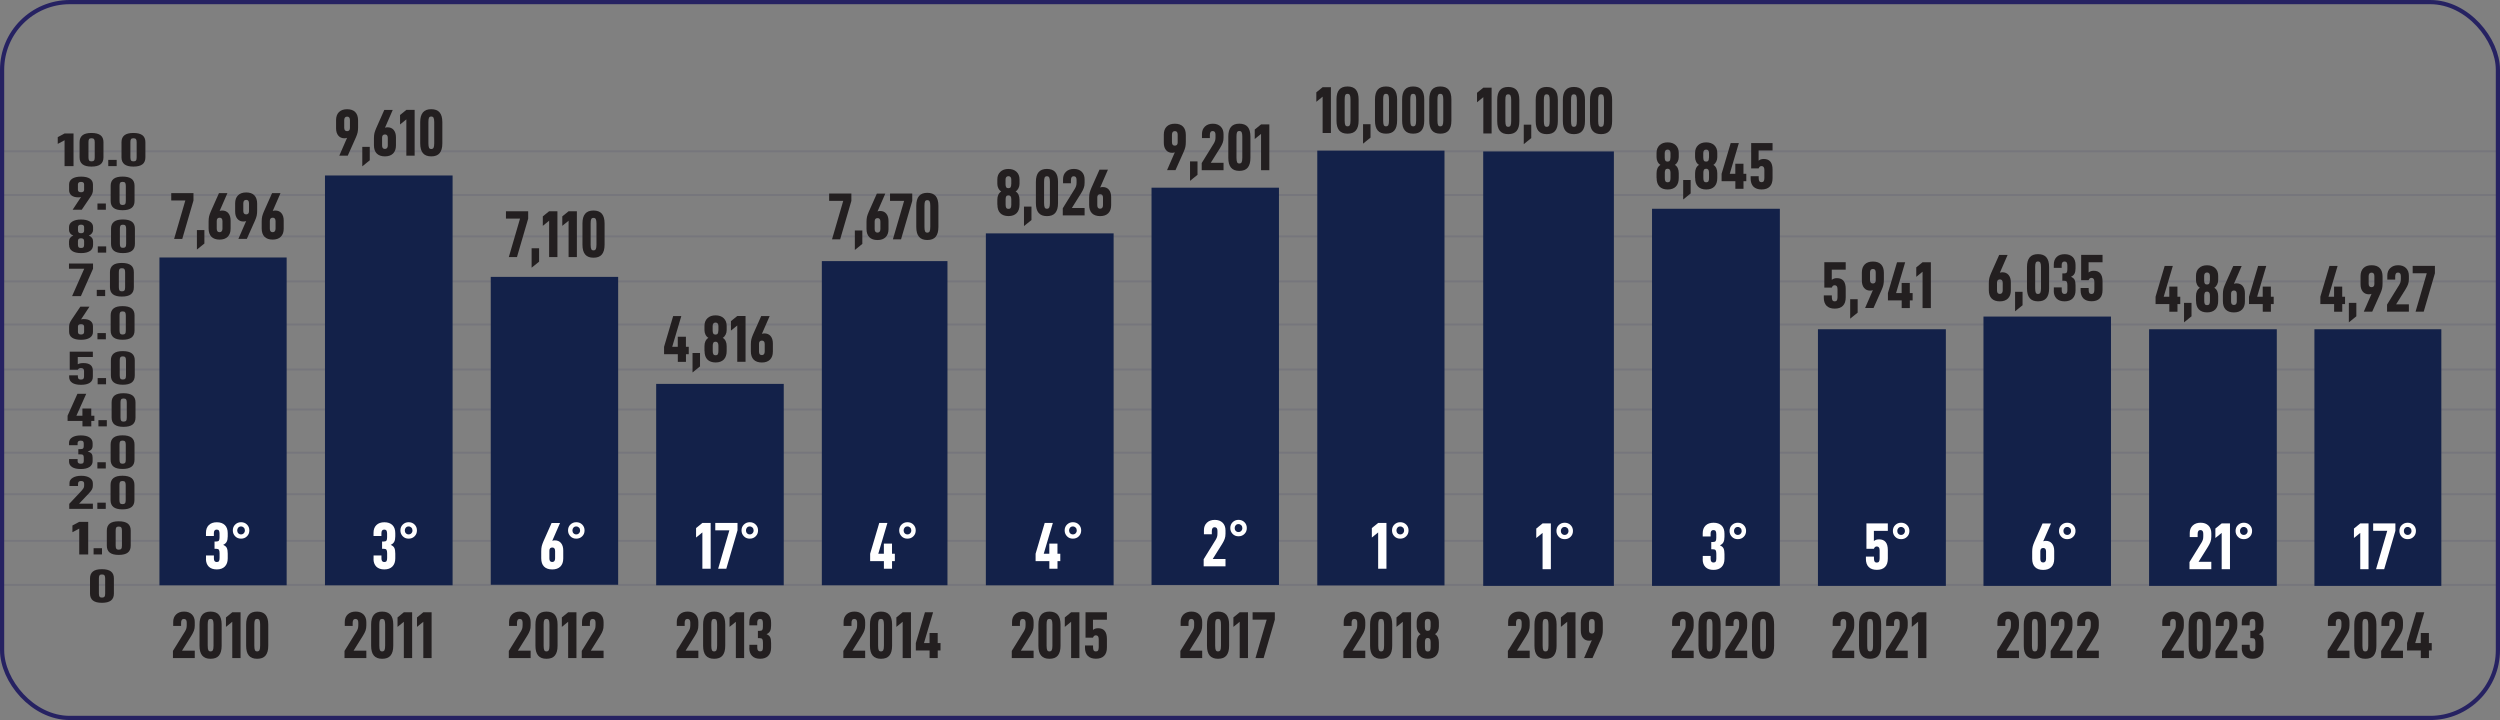 <?xml version="1.0" encoding="UTF-8"?>
<svg id="Layer_2" data-name="Layer 2" xmlns="http://www.w3.org/2000/svg" viewBox="0 0 677.99 195.27">
  <rect x="0" y="0" width="677.99" height="195.27" fill="#808080" stroke="none"/>
  <defs>
    <style>
      .cls-1 {
        stroke-width: 1.14px;
      }

      .cls-1, .cls-2, .cls-3 {
        fill: none;
        stroke: #262262;
        stroke-miterlimit: 10;
      }

      .cls-4 {
        fill: #231f20;
      }

      .cls-5 {
        fill: #132149;
      }

      .cls-6 {
        fill: #fff;
      }

      .cls-2 {
        stroke-width: .54px;
      }

      .cls-2, .cls-3 {
        opacity: .1;
      }

      .cls-3 {
        stroke-width: .54px;
      }
    </style>
  </defs>
  <g id="Layer_1-2" data-name="Layer 1">
    <g>
      <line class="cls-2" x1=".57" y1="158.63" x2="677.42" y2="158.63"/>
      <line class="cls-2" x1=".57" y1="146.69" x2="677.42" y2="146.69"/>
      <line class="cls-2" x1=".57" y1="134.01" x2="677.41" y2="134.01"/>
      <line class="cls-2" x1=".57" y1="122.78" x2="677.41" y2="122.78"/>
      <line class="cls-2" x1=".57" y1="111.07" x2="677.41" y2="111.07"/>
      <line class="cls-2" x1=".57" y1="88.01" x2="677.41" y2="88.01"/>
      <line class="cls-2" x1=".57" y1="76.3" x2="677.41" y2="76.3"/>
      <line class="cls-2" x1=".57" y1="64.1" x2="677.41" y2="64.1"/>
      <line class="cls-3" x1=".57" y1="52.88" x2="677.42" y2="52.88"/>
      <line class="cls-2" x1=".57" y1="41.04" x2="677.41" y2="41.04"/>
      <line class="cls-2" x1=".57" y1="100.21" x2="677.41" y2="100.21"/>
      <g>
        <path class="cls-4" d="M19.64,144.34v-1.83l1.85-.99h2.43v8.85h-2.43v-7.02l-1.85.99Z"/>
        <path class="cls-4" d="M27.66,148.67v1.69h-2.28v-1.69h2.28Z"/>
        <path class="cls-4" d="M28.97,147.98v-4.11c0-.84.27-1.46.8-1.88s1.34-.62,2.43-.62,1.92.21,2.45.62.8,1.04.8,1.88v4.11c0,.85-.27,1.48-.8,1.89s-1.35.62-2.45.62-1.9-.21-2.43-.62-.8-1.05-.8-1.89ZM33.07,147.97v-4.08c0-.4-.06-.68-.19-.85-.13-.16-.36-.24-.68-.24s-.54.08-.66.24c-.12.16-.17.44-.17.85v4.08c0,.41.06.7.18.86.12.16.34.24.65.24s.55-.08.68-.24c.13-.16.19-.45.19-.86Z"/>
      </g>
      <path class="cls-4" d="M24.41,160.97v-4.11c0-.84.27-1.46.8-1.88s1.34-.62,2.43-.62,1.92.21,2.45.62.8,1.04.8,1.88v4.11c0,.85-.27,1.48-.8,1.89s-1.35.62-2.45.62-1.9-.21-2.43-.62-.8-1.05-.8-1.89ZM28.52,160.96v-4.08c0-.4-.06-.68-.19-.85-.13-.16-.36-.24-.68-.24s-.54.08-.66.24c-.12.16-.17.44-.17.85v4.08c0,.41.06.7.18.86.12.16.34.24.65.24s.55-.08.68-.24c.13-.16.19-.45.19-.86Z"/>
      <g>
        <path class="cls-4" d="M22.17,133.01c.23-.26.4-.48.5-.66.1-.18.15-.42.15-.7v-.5c0-.47-.28-.71-.84-.71s-.82.26-.82.77v.59h-2.32v-.78c0-.61.29-1.09.88-1.45.58-.36,1.36-.54,2.32-.54s1.72.18,2.29.55c.56.37.85.86.85,1.49v.63c0,.38-.08.72-.23,1.01-.16.29-.4.61-.74.97l-2.76,2.91h3.74v1.42h-6.41v-1.37l3.41-3.63Z"/>
        <path class="cls-4" d="M28.68,136.32v1.69h-2.28v-1.69h2.28Z"/>
        <path class="cls-4" d="M29.98,135.63v-4.11c0-.84.27-1.46.8-1.88s1.34-.62,2.43-.62,1.92.21,2.45.62.8,1.04.8,1.88v4.11c0,.85-.27,1.48-.8,1.89s-1.35.62-2.45.62-1.9-.21-2.43-.62-.8-1.05-.8-1.89ZM34.09,135.62v-4.08c0-.4-.06-.68-.19-.85-.13-.16-.36-.24-.68-.24s-.54.08-.66.24c-.12.16-.17.44-.17.85v4.08c0,.41.06.7.18.86.12.16.34.24.65.24s.55-.08.68-.24c.13-.16.19-.45.19-.86Z"/>
      </g>
      <g>
        <path class="cls-4" d="M18.73,125.14v-.65h2.32v.58c0,.46.28.69.84.69.32,0,.54-.06.66-.19.12-.13.17-.33.17-.59v-.91c0-.32-.06-.54-.19-.67-.13-.13-.39-.19-.78-.19h-.51v-1.41h.54c.38,0,.63-.06.75-.19.12-.12.18-.32.18-.6v-.73c0-.27-.06-.46-.18-.59-.12-.13-.34-.19-.65-.19-.56,0-.84.23-.84.69v.54h-2.32v-.63c0-.62.28-1.12.85-1.48s1.35-.54,2.35-.54,1.8.18,2.36.55c.56.37.84.89.84,1.57v.6c0,.43-.1.77-.29,1.03-.19.26-.54.46-1.05.62.54.15.91.36,1.08.62.18.26.26.62.26,1.09v.91c0,.67-.28,1.19-.85,1.57-.56.38-1.35.56-2.37.56s-1.81-.18-2.36-.54c-.54-.36-.82-.86-.82-1.5Z"/>
        <path class="cls-4" d="M28.69,125.36v1.69h-2.28v-1.69h2.28Z"/>
        <path class="cls-4" d="M30,124.67v-4.11c0-.84.27-1.46.8-1.88s1.34-.62,2.43-.62,1.92.21,2.45.62.8,1.04.8,1.88v4.11c0,.85-.27,1.48-.8,1.89s-1.35.62-2.45.62-1.9-.21-2.43-.62-.8-1.05-.8-1.89ZM34.11,124.66v-4.08c0-.4-.06-.68-.19-.85-.13-.16-.36-.24-.68-.24s-.54.08-.66.24c-.12.16-.17.44-.17.85v4.08c0,.41.06.7.18.86.12.16.34.24.65.24s.55-.08.68-.24c.13-.16.19-.45.19-.86Z"/>
      </g>
      <g>
        <path class="cls-4" d="M24.76,114.16v1.48h-2.4v-1.48h-4.03v-1.42l2.67-5.95h2.39l-2.67,5.95h1.63v-1.95h2.4v1.95h.84v1.42h-.84Z"/>
        <path class="cls-4" d="M28.97,113.94v1.69h-2.28v-1.69h2.28Z"/>
        <path class="cls-4" d="M30.27,113.25v-4.11c0-.84.27-1.46.8-1.88s1.34-.62,2.43-.62,1.92.21,2.45.62.8,1.04.8,1.88v4.11c0,.85-.27,1.48-.8,1.89s-1.35.62-2.45.62-1.9-.21-2.43-.62-.8-1.05-.8-1.89ZM34.38,113.24v-4.08c0-.4-.06-.68-.19-.85-.13-.16-.36-.24-.68-.24s-.54.08-.66.24c-.12.16-.17.44-.17.85v4.08c0,.41.06.7.18.86.12.16.34.24.65.24s.55-.08.68-.24c.13-.16.19-.45.19-.86Z"/>
      </g>
      <g>
        <path class="cls-4" d="M18.76,102.19v-.41h2.36v.35c0,.28.07.49.19.62.13.13.34.19.64.19s.51-.06.64-.19c.13-.13.2-.33.2-.62v-1.55c0-.5-.28-.76-.84-.76-.21,0-.38.04-.51.11-.13.07-.25.19-.35.34h-2.18v-4.9h6.27v1.44h-4.09v1.98c.38-.22.88-.33,1.52-.33,1.71,0,2.57.69,2.57,2.07v1.64c0,.73-.28,1.28-.83,1.64-.55.37-1.35.55-2.39.55s-1.83-.18-2.38-.55c-.55-.37-.83-.9-.83-1.6Z"/>
        <path class="cls-4" d="M28.76,102.53v1.69h-2.28v-1.69h2.28Z"/>
        <path class="cls-4" d="M30.07,101.83v-4.11c0-.84.27-1.46.8-1.88s1.34-.62,2.43-.62,1.92.21,2.45.62.8,1.04.8,1.88v4.11c0,.85-.27,1.48-.8,1.89s-1.35.62-2.45.62-1.9-.21-2.43-.62-.8-1.05-.8-1.89ZM34.17,101.82v-4.08c0-.4-.06-.68-.19-.85-.13-.16-.36-.24-.68-.24s-.54.08-.66.24c-.12.16-.17.44-.17.85v4.08c0,.41.06.7.18.86.12.16.34.24.65.24s.55-.08.68-.24c.13-.16.19-.45.19-.86Z"/>
      </g>
      <g>
        <path class="cls-4" d="M18.74,89.98v-1.32c0-.4.05-.74.16-1.01.1-.27.27-.59.51-.95l2.38-3.53h2.47l-2.28,3.45c.21-.06.46-.09.74-.09.78,0,1.39.17,1.83.52s.66.82.66,1.43v1.55c0,.67-.28,1.19-.85,1.56s-1.36.56-2.39.56-1.85-.19-2.4-.56-.83-.91-.83-1.61ZM22.81,90.03v-1.44c0-.45-.28-.68-.84-.68-.27,0-.48.05-.62.16-.14.11-.21.26-.21.46v1.51c0,.45.28.68.84.68.27,0,.48-.06.62-.18.14-.12.21-.29.21-.51Z"/>
        <path class="cls-4" d="M28.71,90.33v1.69h-2.28v-1.69h2.28Z"/>
        <path class="cls-4" d="M30.01,89.63v-4.11c0-.84.27-1.46.8-1.88s1.34-.62,2.43-.62,1.92.21,2.45.62.8,1.04.8,1.88v4.11c0,.85-.27,1.48-.8,1.89s-1.35.62-2.45.62-1.9-.21-2.43-.62-.8-1.05-.8-1.89ZM34.12,89.62v-4.08c0-.4-.06-.68-.19-.85-.13-.16-.36-.24-.68-.24s-.54.08-.66.24c-.12.16-.17.44-.17.85v4.08c0,.41.06.7.18.86.12.16.34.24.65.24s.55-.08.68-.24c.13-.16.19-.45.19-.86Z"/>
      </g>
      <g>
        <path class="cls-4" d="M25.23,72.88l-3.29,7.43h-2.39l3.29-7.43h-4.13v-1.42h6.52v1.42Z"/>
        <path class="cls-4" d="M28.52,78.61v1.69h-2.28v-1.69h2.28Z"/>
        <path class="cls-4" d="M29.82,77.92v-4.11c0-.84.27-1.46.8-1.88s1.34-.62,2.43-.62,1.92.21,2.45.62.8,1.04.8,1.88v4.11c0,.85-.27,1.48-.8,1.89s-1.35.62-2.45.62-1.9-.21-2.43-.62-.8-1.05-.8-1.89ZM33.93,77.91v-4.08c0-.4-.06-.68-.19-.85-.13-.16-.36-.24-.68-.24s-.54.08-.66.24c-.12.16-.17.44-.17.85v4.08c0,.41.06.7.18.86.12.16.34.24.65.24s.55-.08.68-.24c.13-.16.19-.45.19-.86Z"/>
      </g>
      <g>
        <path class="cls-4" d="M18.72,66.41v-.91c0-.75.38-1.29,1.15-1.62-.38-.15-.66-.35-.86-.63-.2-.27-.29-.56-.29-.85v-.83c0-.62.29-1.12.89-1.49.59-.37,1.38-.55,2.37-.55s1.79.18,2.38.55c.58.37.88.86.88,1.49v.83c0,.29-.1.57-.3.85-.2.27-.48.48-.85.63.77.32,1.15.86,1.15,1.62v.91c0,.73-.28,1.28-.85,1.66-.56.38-1.37.57-2.4.57s-1.86-.19-2.41-.57c-.56-.38-.84-.93-.84-1.66ZM22.81,62.48v-.9c0-.21-.07-.37-.21-.48-.14-.12-.35-.17-.62-.17s-.48.06-.62.17c-.14.12-.21.28-.21.48v.9c0,.25.06.44.18.57.12.13.34.2.65.2s.54-.07.66-.2c.12-.13.18-.32.18-.57ZM22.81,66.42v-1.04c0-.5-.28-.76-.84-.76-.31,0-.53.07-.65.2-.12.13-.18.32-.18.56v1.04c0,.27.06.48.17.62.12.14.34.21.66.21s.56-.07.67-.21.17-.34.17-.62Z"/>
        <path class="cls-4" d="M28.8,66.82v1.69h-2.28v-1.69h2.28Z"/>
        <path class="cls-4" d="M30.11,66.13v-4.11c0-.84.27-1.46.8-1.88s1.34-.62,2.43-.62,1.92.21,2.45.62.8,1.04.8,1.88v4.11c0,.85-.27,1.48-.8,1.89s-1.35.62-2.45.62-1.9-.21-2.43-.62-.8-1.05-.8-1.89ZM34.21,66.11v-4.08c0-.4-.06-.68-.19-.85-.13-.16-.36-.24-.68-.24s-.54.08-.66.24c-.12.16-.17.44-.17.85v4.08c0,.41.06.7.18.86.12.16.34.24.65.24s.55-.08.68-.24c.13-.16.19-.45.19-.86Z"/>
      </g>
      <g>
        <path class="cls-4" d="M21.23,53.52c-.78,0-1.39-.17-1.83-.52s-.66-.82-.66-1.43v-1.55c0-.67.28-1.19.85-1.56s1.37-.56,2.4-.56,1.85.19,2.4.56c.54.37.82.91.82,1.61v1.32c0,.4-.05.74-.15,1.02-.1.28-.26.59-.5.94l-2.39,3.53h-2.47l2.28-3.45c-.18.06-.43.09-.74.09ZM22.81,51.52v-1.51c0-.45-.27-.68-.82-.68s-.86.23-.86.69v1.44c0,.45.29.68.86.68.26,0,.46-.05.6-.16.14-.11.21-.26.21-.46Z"/>
        <path class="cls-4" d="M28.71,55.19v1.69h-2.28v-1.69h2.28Z"/>
        <path class="cls-4" d="M30.01,54.5v-4.11c0-.84.27-1.46.8-1.88s1.34-.62,2.43-.62,1.92.21,2.45.62.8,1.04.8,1.88v4.11c0,.85-.27,1.48-.8,1.89s-1.35.62-2.45.62-1.9-.21-2.43-.62-.8-1.05-.8-1.89ZM34.12,54.49v-4.08c0-.4-.06-.68-.19-.85-.13-.16-.36-.24-.68-.24s-.54.08-.66.24c-.12.16-.17.44-.17.85v4.08c0,.41.06.7.18.86.12.16.34.24.65.24s.55-.08.68-.24c.13-.16.19-.45.19-.86Z"/>
      </g>
      <g>
        <path class="cls-4" d="M15.66,39.02v-1.83l1.85-.99h2.43v8.85h-2.43v-7.02l-1.85.99Z"/>
        <path class="cls-4" d="M21.58,42.67v-4.11c0-.84.27-1.46.8-1.88s1.34-.62,2.43-.62,1.92.21,2.45.62.8,1.04.8,1.88v4.11c0,.85-.27,1.48-.8,1.89s-1.35.62-2.45.62-1.9-.21-2.43-.62-.8-1.05-.8-1.89ZM25.69,42.66v-4.08c0-.4-.06-.68-.19-.85-.13-.16-.36-.24-.68-.24s-.54.08-.66.24c-.12.16-.17.44-.17.85v4.08c0,.41.06.7.18.86.12.16.34.24.65.24s.55-.08.68-.24c.13-.16.19-.45.19-.86Z"/>
        <path class="cls-4" d="M31.64,43.36v1.69h-2.28v-1.69h2.28Z"/>
        <path class="cls-4" d="M32.95,42.67v-4.11c0-.84.27-1.46.8-1.88s1.34-.62,2.43-.62,1.92.21,2.45.62.8,1.04.8,1.88v4.11c0,.85-.27,1.48-.8,1.89s-1.35.62-2.45.62-1.9-.21-2.43-.62-.8-1.05-.8-1.89ZM37.06,42.66v-4.08c0-.4-.06-.68-.19-.85-.13-.16-.36-.24-.68-.24s-.54.08-.66.24c-.12.16-.17.44-.17.85v4.08c0,.41.06.7.18.86.12.16.34.24.65.24s.55-.08.68-.24c.13-.16.19-.45.19-.86Z"/>
      </g>
      <rect class="cls-1" x=".57" y=".57" width="676.85" height="194.13" rx="18.35" ry="18.35"/>
    </g>
    <g>
      <rect class="cls-5" x="43.24" y="69.83" width="34.5" height="88.9"/>
      <g>
        <path class="cls-4" d="M52.47,54.37l-3.04,10.42h-2.21l3.04-10.42h-3.82v-2h6.03v2Z"/>
        <path class="cls-4" d="M55.43,62.4v3.64l-2.03,1.64v-5.28h2.03Z"/>
        <path class="cls-4" d="M56.57,61.93v-1.85c0-.56.05-1.04.14-1.42.1-.38.25-.83.47-1.33l2.2-4.95h2.29l-2.11,4.84c.19-.08.42-.13.68-.13.72,0,1.28.24,1.69.73.41.49.61,1.16.61,2.01v2.18c0,.94-.26,1.67-.78,2.19-.52.52-1.26.78-2.21.78s-1.71-.26-2.22-.78c-.51-.52-.76-1.28-.76-2.26ZM60.33,62.01v-2.02c0-.64-.26-.95-.77-.95-.25,0-.44.08-.58.22-.13.15-.2.36-.2.64v2.12c0,.64.26.95.77.95.25,0,.44-.08.58-.25.13-.17.2-.41.2-.72Z"/>
        <path class="cls-4" d="M66.07,60.08c-.72,0-1.28-.24-1.69-.73-.41-.49-.61-1.16-.61-2.01v-2.18c0-.94.26-1.67.78-2.19.52-.52,1.26-.78,2.22-.78s1.71.26,2.21.78c.5.52.76,1.28.76,2.26v1.85c0,.56-.04,1.04-.13,1.43-.09.39-.24.83-.46,1.32l-2.21,4.95h-2.29l2.11-4.84c-.17.08-.4.13-.68.13ZM67.53,57.27v-2.12c0-.64-.25-.95-.76-.95s-.79.32-.79.97v2.02c0,.64.26.95.79.95.24,0,.43-.08.56-.22.13-.15.2-.36.2-.64Z"/>
        <path class="cls-4" d="M70.97,61.93v-1.85c0-.56.05-1.04.14-1.42.1-.38.25-.83.47-1.33l2.2-4.95h2.29l-2.11,4.84c.19-.08.42-.13.68-.13.72,0,1.28.24,1.69.73.41.49.61,1.16.61,2.01v2.18c0,.94-.26,1.67-.78,2.19-.52.52-1.26.78-2.21.78s-1.71-.26-2.22-.78c-.51-.52-.76-1.28-.76-2.26ZM74.73,62.01v-2.02c0-.64-.26-.95-.77-.95-.25,0-.44.08-.58.22-.13.15-.2.36-.2.64v2.12c0,.64.26.95.77.95.25,0,.44-.08.58-.25.13-.17.2-.41.2-.72Z"/>
      </g>
      <rect class="cls-5" x="88.13" y="47.59" width="34.61" height="111.14"/>
      <g>
        <path class="cls-4" d="M93.44,37.51c-.72,0-1.28-.24-1.69-.73-.41-.49-.61-1.16-.61-2.01v-2.18c0-.94.26-1.67.78-2.19.52-.52,1.26-.78,2.22-.78s1.71.26,2.21.78c.5.52.76,1.28.76,2.26v1.85c0,.56-.04,1.04-.13,1.43-.09.39-.24.83-.46,1.32l-2.21,4.95h-2.29l2.11-4.84c-.17.08-.4.13-.68.13ZM94.9,34.7v-2.12c0-.64-.25-.95-.76-.95s-.79.32-.79.97v2.02c0,.64.26.95.79.95.24,0,.43-.08.56-.22.13-.15.2-.36.2-.64Z"/>
        <path class="cls-4" d="M100.28,39.83v3.64l-2.03,1.64v-5.28h2.03Z"/>
        <path class="cls-4" d="M101.41,39.36v-1.85c0-.56.05-1.04.14-1.42.1-.38.25-.83.47-1.33l2.2-4.95h2.29l-2.11,4.84c.19-.08.42-.13.68-.13.72,0,1.28.24,1.69.73.41.49.61,1.16.61,2.01v2.18c0,.94-.26,1.67-.78,2.19-.52.52-1.26.78-2.21.78s-1.71-.26-2.22-.78c-.51-.52-.76-1.28-.76-2.26ZM105.17,39.43v-2.02c0-.64-.26-.95-.77-.95-.25,0-.44.08-.58.22-.13.15-.2.36-.2.64v2.12c0,.64.26.95.77.95.25,0,.44-.08.58-.25.13-.17.2-.41.2-.72Z"/>
        <path class="cls-4" d="M108.49,33.76v-2.57l1.71-1.39h2.25v12.42h-2.25v-9.85l-1.71,1.39Z"/>
        <path class="cls-4" d="M113.96,38.88v-5.76c0-1.18.25-2.06.74-2.64.49-.58,1.24-.87,2.25-.87s1.78.29,2.27.87c.49.58.74,1.46.74,2.64v5.76c0,1.19-.25,2.07-.74,2.66s-1.25.87-2.27.87-1.76-.29-2.25-.87-.74-1.47-.74-2.66ZM117.76,38.86v-5.73c0-.56-.06-.96-.18-1.19-.12-.23-.33-.34-.63-.34s-.5.11-.61.33c-.11.22-.16.62-.16,1.2v5.73c0,.58.06.98.17,1.21.11.23.31.34.6.34s.51-.11.63-.34c.12-.23.18-.63.18-1.21Z"/>
      </g>
      <rect class="cls-5" x="133.09" y="75.09" width="34.55" height="83.5"/>
      <g>
        <path class="cls-4" d="M143.24,59.29l-3.04,10.42h-2.21l3.04-10.42h-3.82v-2h6.03v2Z"/>
        <path class="cls-4" d="M146.2,67.32v3.64l-2.03,1.64v-5.28h2.03Z"/>
        <path class="cls-4" d="M147.21,61.25v-2.57l1.71-1.39h2.25v12.42h-2.25v-9.85l-1.71,1.39Z"/>
        <path class="cls-4" d="M152.49,61.25v-2.57l1.71-1.39h2.25v12.42h-2.25v-9.85l-1.71,1.39Z"/>
        <path class="cls-4" d="M157.96,66.36v-5.76c0-1.18.25-2.06.74-2.64.49-.58,1.24-.87,2.25-.87s1.78.29,2.27.87c.49.58.74,1.46.74,2.64v5.76c0,1.19-.25,2.07-.74,2.66s-1.25.87-2.27.87-1.76-.29-2.25-.87-.74-1.47-.74-2.66ZM161.76,66.35v-5.73c0-.56-.06-.96-.18-1.19-.12-.23-.33-.34-.63-.34s-.5.11-.61.33c-.11.22-.16.62-.16,1.2v5.73c0,.58.06.98.17,1.21.11.23.31.34.6.34s.51-.11.63-.34c.12-.23.18-.63.18-1.21Z"/>
      </g>
      <rect class="cls-5" x="177.95" y="104.11" width="34.6" height="54.62"/>
      <g>
        <path class="cls-4" d="M186.03,96.06v2.07h-2.21v-2.07h-3.73v-2l2.47-8.35h2.21l-2.47,8.35h1.51v-2.74h2.21v2.74h.77v2h-.77Z"/>
        <path class="cls-4" d="M189.84,95.73v3.64l-2.03,1.64v-5.28h2.03Z"/>
        <path class="cls-4" d="M191.05,95.17v-1.28c0-1.06.35-1.81,1.06-2.27-.35-.2-.61-.5-.79-.88-.18-.38-.27-.78-.27-1.19v-1.17c0-.88.27-1.57.82-2.09.55-.52,1.28-.77,2.19-.77s1.66.26,2.2.77c.54.52.81,1.21.81,2.09v1.17c0,.41-.09.8-.28,1.19-.19.38-.45.68-.78.88.71.44,1.06,1.2,1.06,2.27v1.28c0,1.02-.26,1.8-.78,2.33-.52.53-1.26.8-2.22.8s-1.72-.27-2.23-.8c-.52-.53-.77-1.31-.77-2.33ZM194.83,89.66v-1.26c0-.29-.07-.51-.2-.68-.13-.16-.32-.24-.58-.24s-.44.08-.58.24c-.13.16-.2.39-.2.68v1.26c0,.35.06.62.17.8.11.19.32.28.6.28s.5-.09.61-.28c.11-.19.16-.45.16-.8ZM194.83,95.19v-1.46c0-.71-.26-1.06-.77-1.06-.29,0-.49.09-.6.28-.11.19-.17.45-.17.78v1.46c0,.38.05.67.16.86.11.19.31.29.61.29s.52-.1.62-.29c.1-.19.15-.48.15-.86Z"/>
        <path class="cls-4" d="M198.23,89.66v-2.57l1.71-1.39h2.25v12.42h-2.25v-9.85l-1.71,1.39Z"/>
        <path class="cls-4" d="M203.63,95.26v-1.85c0-.56.05-1.04.14-1.42.1-.38.25-.83.47-1.33l2.2-4.95h2.29l-2.11,4.84c.19-.08.42-.13.68-.13.72,0,1.28.24,1.69.73.41.49.61,1.16.61,2.01v2.18c0,.94-.26,1.67-.78,2.19-.52.52-1.26.78-2.21.78s-1.71-.26-2.22-.78c-.51-.52-.76-1.28-.76-2.26ZM207.39,95.34v-2.02c0-.64-.26-.95-.77-.95-.25,0-.44.08-.58.22-.13.15-.2.36-.2.64v2.12c0,.64.26.95.77.95.25,0,.44-.08.58-.25.13-.17.2-.41.2-.72Z"/>
      </g>
      <rect class="cls-5" x="222.88" y="70.81" width="34.07" height="87.91"/>
      <g>
        <path class="cls-4" d="M230.89,54.48l-3.04,10.42h-2.21l3.04-10.42h-3.82v-2h6.03v2Z"/>
        <path class="cls-4" d="M233.86,62.51v3.64l-2.03,1.64v-5.28h2.03Z"/>
        <path class="cls-4" d="M234.99,62.05v-1.85c0-.56.05-1.04.14-1.42.1-.38.25-.83.47-1.33l2.2-4.95h2.29l-2.11,4.84c.19-.08.42-.13.68-.13.72,0,1.28.24,1.69.73.41.49.61,1.16.61,2.01v2.18c0,.94-.26,1.67-.78,2.19-.52.52-1.26.78-2.21.78s-1.71-.26-2.22-.78c-.51-.52-.76-1.28-.76-2.26ZM238.76,62.12v-2.02c0-.64-.26-.95-.77-.95-.25,0-.44.08-.58.22-.13.15-.2.36-.2.64v2.12c0,.64.26.95.77.95.25,0,.44-.08.58-.25.13-.17.2-.41.2-.72Z"/>
        <path class="cls-4" d="M247.4,54.48l-3.04,10.42h-2.21l3.04-10.42h-3.82v-2h6.03v2Z"/>
        <path class="cls-4" d="M248.49,61.56v-5.76c0-1.18.25-2.06.74-2.64.49-.58,1.24-.87,2.25-.87s1.78.29,2.27.87c.49.58.74,1.46.74,2.64v5.76c0,1.19-.25,2.07-.74,2.66s-1.25.87-2.27.87-1.76-.29-2.25-.87-.74-1.47-.74-2.66ZM252.29,61.54v-5.73c0-.56-.06-.96-.18-1.19-.12-.23-.33-.34-.63-.34s-.5.11-.61.33c-.11.22-.16.62-.16,1.2v5.73c0,.58.06.98.17,1.21.11.23.31.34.6.34s.51-.11.63-.34c.12-.23.18-.63.18-1.21Z"/>
      </g>
      <rect class="cls-5" x="267.36" y="63.29" width="34.65" height="95.44"/>
      <g>
        <path class="cls-4" d="M270.47,55.47v-1.28c0-1.06.35-1.81,1.06-2.27-.35-.2-.61-.5-.79-.88-.18-.38-.27-.78-.27-1.19v-1.17c0-.88.27-1.57.82-2.09.55-.52,1.28-.77,2.19-.77s1.66.26,2.2.77c.54.52.81,1.21.81,2.09v1.17c0,.41-.09.8-.28,1.19-.19.38-.45.68-.78.88.71.44,1.06,1.2,1.06,2.27v1.28c0,1.02-.26,1.8-.78,2.33-.52.53-1.26.8-2.22.8s-1.72-.27-2.23-.8c-.52-.53-.77-1.31-.77-2.33ZM274.26,49.96v-1.26c0-.29-.07-.51-.2-.68-.13-.16-.32-.24-.58-.24s-.44.08-.58.24c-.13.16-.2.39-.2.68v1.26c0,.35.06.62.17.8.11.19.32.28.6.28s.5-.09.61-.28c.11-.19.16-.45.16-.8ZM274.26,55.49v-1.46c0-.71-.26-1.06-.77-1.06-.29,0-.49.09-.6.28-.11.19-.17.45-.17.78v1.46c0,.38.05.67.16.86.11.19.31.29.61.29s.52-.1.62-.29c.1-.19.15-.48.15-.86Z"/>
        <path class="cls-4" d="M279.73,56.03v3.64l-2.03,1.64v-5.28h2.03Z"/>
        <path class="cls-4" d="M280.93,55.08v-5.76c0-1.18.25-2.06.74-2.64.49-.58,1.24-.87,2.25-.87s1.78.29,2.27.87c.49.58.74,1.46.74,2.64v5.76c0,1.19-.25,2.07-.74,2.66s-1.25.87-2.27.87-1.76-.29-2.25-.87-.74-1.47-.74-2.66ZM284.73,55.06v-5.73c0-.56-.06-.96-.18-1.19-.12-.23-.33-.34-.63-.34s-.5.11-.61.33c-.11.22-.16.62-.16,1.2v5.73c0,.58.06.98.17,1.21.11.23.31.34.6.34s.51-.11.63-.34c.12-.23.18-.63.18-1.21Z"/>
        <path class="cls-4" d="M291.37,51.4c.22-.36.37-.67.46-.93.09-.26.13-.58.13-.98v-.7c0-.66-.26-.99-.77-.99s-.76.36-.76,1.08v.83h-2.14v-1.1c0-.85.27-1.53.81-2.04s1.25-.76,2.14-.76,1.59.26,2.12.77c.52.52.78,1.21.78,2.09v.88c0,.54-.07,1.01-.22,1.41-.14.4-.37.86-.68,1.36l-2.56,4.09h3.46v2h-5.92v-1.93l3.15-5.1Z"/>
        <path class="cls-4" d="M295.37,55.56v-1.85c0-.56.05-1.04.14-1.42.1-.38.25-.83.47-1.33l2.2-4.95h2.29l-2.11,4.84c.19-.08.42-.13.68-.13.72,0,1.28.24,1.69.73.41.49.61,1.16.61,2.01v2.18c0,.94-.26,1.67-.78,2.19-.52.52-1.26.78-2.21.78s-1.71-.26-2.22-.78c-.51-.52-.76-1.28-.76-2.26ZM299.13,55.64v-2.02c0-.64-.26-.95-.77-.95-.25,0-.44.08-.58.22-.13.15-.2.36-.2.64v2.12c0,.64.26.95.77.95.25,0,.44-.08.58-.25.13-.17.2-.41.2-.72Z"/>
      </g>
      <rect class="cls-5" x="312.29" y="50.9" width="34.56" height="107.74"/>
      <g>
        <path class="cls-4" d="M317.92,41.44c-.72,0-1.28-.24-1.69-.73-.41-.49-.61-1.16-.61-2.01v-2.18c0-.94.26-1.67.78-2.19.52-.52,1.26-.78,2.22-.78s1.71.26,2.21.78c.5.52.76,1.28.76,2.26v1.85c0,.56-.04,1.04-.13,1.43-.09.39-.24.83-.46,1.32l-2.21,4.95h-2.29l2.11-4.84c-.17.08-.4.13-.68.13ZM319.38,38.63v-2.12c0-.64-.25-.95-.76-.95s-.79.32-.79.97v2.02c0,.64.26.95.79.95.24,0,.43-.08.56-.22.13-.15.2-.36.2-.64Z"/>
        <path class="cls-4" d="M324.76,43.77v3.64l-2.03,1.64v-5.28h2.03Z"/>
        <path class="cls-4" d="M329.05,39.14c.22-.36.37-.67.46-.93.09-.26.13-.58.13-.98v-.7c0-.66-.26-.99-.77-.99s-.76.36-.76,1.08v.83h-2.14v-1.1c0-.85.27-1.53.81-2.04s1.25-.76,2.14-.76,1.59.26,2.12.77c.52.52.78,1.21.78,2.09v.88c0,.54-.07,1.01-.22,1.41-.14.4-.37.86-.68,1.36l-2.56,4.09h3.46v2h-5.92v-1.93l3.15-5.1Z"/>
        <path class="cls-4" d="M333.11,42.81v-5.76c0-1.18.25-2.06.74-2.64.49-.58,1.24-.87,2.25-.87s1.78.29,2.27.87c.49.58.74,1.46.74,2.64v5.76c0,1.19-.25,2.07-.74,2.66s-1.25.87-2.27.87-1.76-.29-2.25-.87-.74-1.47-.74-2.66ZM336.91,42.79v-5.73c0-.56-.06-.96-.18-1.19-.12-.23-.33-.34-.63-.34s-.5.11-.61.33c-.11.22-.16.62-.16,1.2v5.73c0,.58.06.98.17,1.21.11.23.31.34.6.34s.51-.11.63-.34c.12-.23.18-.63.18-1.21Z"/>
        <path class="cls-4" d="M340.28,37.7v-2.57l1.71-1.39h2.25v12.42h-2.25v-9.85l-1.71,1.39Z"/>
      </g>
      <rect class="cls-5" x="357.24" y="40.85" width="34.5" height="117.91"/>
      <g>
        <path class="cls-4" d="M356.98,27.61v-2.57l1.71-1.39h2.25v12.42h-2.25v-9.85l-1.71,1.39Z"/>
        <path class="cls-4" d="M362.45,32.72v-5.76c0-1.18.25-2.06.74-2.64.49-.58,1.24-.87,2.25-.87s1.78.29,2.27.87c.49.58.74,1.46.74,2.64v5.76c0,1.19-.25,2.07-.74,2.66s-1.25.87-2.27.87-1.76-.29-2.25-.87-.74-1.47-.74-2.66ZM366.25,32.71v-5.73c0-.56-.06-.96-.18-1.19-.12-.23-.33-.34-.63-.34s-.5.11-.61.33c-.11.22-.16.62-.16,1.2v5.73c0,.58.06.98.17,1.21.11.23.31.34.6.34s.51-.11.63-.34c.12-.23.18-.63.18-1.21Z"/>
        <path class="cls-4" d="M371.68,33.68v3.64l-2.03,1.64v-5.28h2.03Z"/>
        <path class="cls-4" d="M372.89,32.72v-5.76c0-1.18.25-2.06.74-2.64.49-.58,1.24-.87,2.25-.87s1.78.29,2.27.87c.49.58.74,1.46.74,2.64v5.76c0,1.19-.25,2.07-.74,2.66s-1.25.87-2.27.87-1.76-.29-2.25-.87-.74-1.47-.74-2.66ZM376.69,32.71v-5.73c0-.56-.06-.96-.18-1.19-.12-.23-.33-.34-.63-.34s-.5.11-.61.33c-.11.22-.16.62-.16,1.2v5.73c0,.58.06.98.17,1.21.11.23.31.34.6.34s.51-.11.63-.34c.12-.23.18-.63.18-1.21Z"/>
        <path class="cls-4" d="M380.25,32.72v-5.76c0-1.18.25-2.06.74-2.64.49-.58,1.24-.87,2.25-.87s1.78.29,2.27.87c.49.58.74,1.46.74,2.64v5.76c0,1.19-.25,2.07-.74,2.66s-1.25.87-2.27.87-1.76-.29-2.25-.87-.74-1.47-.74-2.66ZM384.05,32.71v-5.73c0-.56-.06-.96-.18-1.19-.12-.23-.33-.34-.63-.34s-.5.11-.61.33c-.11.22-.16.62-.16,1.2v5.73c0,.58.06.98.17,1.21.11.23.31.34.6.34s.51-.11.63-.34c.12-.23.18-.63.18-1.21Z"/>
        <path class="cls-4" d="M387.61,32.72v-5.76c0-1.18.25-2.06.74-2.64.49-.58,1.24-.87,2.25-.87s1.78.29,2.27.87c.49.58.74,1.46.74,2.64v5.76c0,1.19-.25,2.07-.74,2.66s-1.25.87-2.27.87-1.76-.29-2.25-.87-.74-1.47-.74-2.66ZM391.41,32.71v-5.73c0-.56-.06-.96-.18-1.19-.12-.23-.33-.34-.63-.34s-.5.11-.61.33c-.11.22-.16.62-.16,1.2v5.73c0,.58.06.98.17,1.21.11.23.31.34.6.34s.51-.11.63-.34c.12-.23.18-.63.18-1.21Z"/>
      </g>
      <g>
        <path class="cls-6" d="M55.87,151.56v-.92h2.14v.81c0,.65.26.97.77.97.3,0,.5-.09.61-.27.11-.18.16-.46.16-.83v-1.28c0-.44-.06-.76-.18-.94-.12-.18-.36-.27-.72-.27h-.47v-1.98h.5c.35,0,.58-.09.69-.26s.17-.45.17-.84v-1.03c0-.37-.06-.65-.17-.83-.11-.18-.32-.27-.6-.27-.52,0-.77.32-.77.97v.76h-2.14v-.88c0-.88.26-1.57.78-2.08.52-.51,1.25-.76,2.17-.76s1.66.26,2.18.77c.52.52.77,1.25.77,2.2v.85c0,.6-.09,1.08-.27,1.44-.18.36-.5.65-.97.87.5.22.84.5,1,.86.16.36.24.87.24,1.53v1.28c0,.94-.26,1.67-.78,2.2s-1.25.79-2.19.79-1.67-.25-2.18-.76c-.5-.51-.76-1.21-.76-2.1Z"/>
        <path class="cls-6" d="M63.14,143.85c0-.64.21-1.17.64-1.59s.96-.64,1.59-.64,1.19.21,1.61.64c.43.43.64.96.64,1.59s-.21,1.17-.64,1.59c-.43.43-.96.64-1.61.64s-1.17-.21-1.59-.64-.64-.96-.64-1.59ZM66.41,143.85c0-.31-.1-.57-.3-.77s-.45-.31-.75-.31-.55.1-.74.31-.29.46-.29.77.1.57.29.77.44.31.74.31.55-.1.75-.31.3-.46.3-.77Z"/>
      </g>
      <g>
        <path class="cls-6" d="M101.31,151.56v-.92h2.14v.81c0,.65.26.97.77.97.3,0,.5-.09.61-.27.11-.18.16-.46.16-.83v-1.28c0-.44-.06-.76-.18-.94-.12-.18-.36-.27-.72-.27h-.47v-1.98h.5c.35,0,.58-.09.69-.26s.17-.45.17-.84v-1.03c0-.37-.06-.65-.17-.83-.11-.18-.32-.27-.6-.27-.52,0-.77.32-.77.97v.76h-2.14v-.88c0-.88.26-1.57.78-2.08.52-.51,1.25-.76,2.17-.76s1.66.26,2.18.77c.52.52.77,1.25.77,2.2v.85c0,.6-.09,1.08-.27,1.44-.18.36-.5.65-.97.87.5.22.84.5,1,.86.16.36.24.87.24,1.53v1.28c0,.94-.26,1.67-.78,2.2s-1.25.79-2.19.79-1.67-.25-2.18-.76c-.5-.51-.76-1.21-.76-2.1Z"/>
        <path class="cls-6" d="M108.59,143.85c0-.64.21-1.17.64-1.59s.96-.64,1.59-.64,1.19.21,1.61.64c.43.43.64.96.64,1.59s-.21,1.17-.64,1.59c-.43.43-.96.64-1.61.64s-1.17-.21-1.59-.64-.64-.96-.64-1.59ZM111.86,143.85c0-.31-.1-.57-.3-.77s-.45-.31-.75-.31-.55.1-.74.31-.29.46-.29.77.1.57.29.77.44.31.74.31.55-.1.75-.31.3-.46.3-.77Z"/>
      </g>
      <g>
        <path class="cls-6" d="M146.78,151.38v-1.85c0-.56.05-1.04.14-1.42.1-.38.25-.83.47-1.33l2.2-4.95h2.29l-2.11,4.84c.19-.08.42-.13.68-.13.72,0,1.28.24,1.69.73.41.49.61,1.16.61,2.01v2.18c0,.94-.26,1.67-.78,2.19-.52.52-1.26.78-2.21.78s-1.71-.26-2.22-.78c-.51-.52-.76-1.28-.76-2.26ZM150.54,151.45v-2.02c0-.64-.26-.95-.77-.95-.25,0-.44.08-.58.22-.13.15-.2.36-.2.64v2.12c0,.64.26.95.77.95.25,0,.44-.08.58-.25.13-.17.2-.41.2-.72Z"/>
        <path class="cls-6" d="M154.05,143.85c0-.64.21-1.17.64-1.59s.96-.64,1.59-.64,1.19.21,1.61.64c.43.43.64.96.64,1.59s-.21,1.17-.64,1.59c-.43.43-.96.64-1.61.64s-1.17-.21-1.59-.64-.64-.96-.64-1.59ZM157.32,143.85c0-.31-.1-.57-.3-.77s-.45-.31-.75-.31-.55.1-.74.31-.29.46-.29.77.1.57.29.77.44.31.74.31.55-.1.75-.31.3-.46.3-.77Z"/>
      </g>
      <g>
        <path class="cls-6" d="M188.77,145.78v-2.57l1.71-1.39h2.25v12.42h-2.25v-9.85l-1.71,1.39Z"/>
        <path class="cls-6" d="M200.01,143.82l-3.04,10.42h-2.21l3.04-10.42h-3.82v-2h6.03v2Z"/>
        <path class="cls-6" d="M201.1,143.85c0-.64.21-1.17.64-1.59s.96-.64,1.59-.64,1.19.21,1.61.64c.43.43.64.96.64,1.59s-.21,1.17-.64,1.59c-.43.43-.96.64-1.61.64s-1.17-.21-1.59-.64-.64-.96-.64-1.59ZM204.38,143.85c0-.31-.1-.57-.3-.77s-.45-.31-.75-.31-.55.1-.74.31-.29.46-.29.77.1.57.29.77.44.31.74.31.55-.1.75-.31.3-.46.3-.77Z"/>
      </g>
      <g>
        <path class="cls-6" d="M241.92,152.17v2.07h-2.21v-2.07h-3.73v-2l2.47-8.35h2.21l-2.47,8.35h1.51v-2.74h2.21v2.74h.77v2h-.77Z"/>
        <path class="cls-6" d="M243.86,143.85c0-.64.21-1.17.64-1.59s.96-.64,1.59-.64,1.19.21,1.61.64c.43.43.64.96.64,1.59s-.21,1.17-.64,1.59c-.43.43-.96.64-1.61.64s-1.17-.21-1.59-.64-.64-.96-.64-1.59ZM247.14,143.85c0-.31-.1-.57-.3-.77s-.45-.31-.75-.31-.55.1-.74.31-.29.46-.29.77.1.57.29.77.44.31.74.31.55-.1.75-.31.3-.46.3-.77Z"/>
      </g>
      <g>
        <path class="cls-6" d="M286.79,152.17v2.07h-2.21v-2.07h-3.73v-2l2.47-8.35h2.21l-2.47,8.35h1.51v-2.74h2.21v2.74h.77v2h-.77Z"/>
        <path class="cls-6" d="M288.73,143.85c0-.64.21-1.17.64-1.59s.96-.64,1.59-.64,1.19.21,1.61.64c.43.43.64.96.64,1.59s-.21,1.17-.64,1.59c-.43.43-.96.64-1.61.64s-1.17-.21-1.59-.64-.64-.96-.64-1.59ZM292.01,143.85c0-.31-.1-.57-.3-.77s-.45-.31-.75-.31-.55.1-.74.31-.29.46-.29.77.1.57.29.77.44.31.74.31.55-.1.75-.31.3-.46.3-.77Z"/>
      </g>
      <g>
        <path class="cls-6" d="M329.58,146.58c.22-.36.37-.67.46-.93.09-.26.13-.58.13-.98v-.7c0-.66-.26-.99-.77-.99s-.76.36-.76,1.08v.83h-2.14v-1.1c0-.85.27-1.53.81-2.04s1.25-.76,2.14-.76,1.59.26,2.12.77c.52.52.78,1.21.78,2.09v.88c0,.54-.07,1.01-.22,1.41-.14.4-.37.86-.68,1.36l-2.56,4.09h3.46v2h-5.92v-1.93l3.15-5.1Z"/>
        <path class="cls-6" d="M333.65,143.21c0-.64.21-1.17.64-1.59s.96-.64,1.59-.64,1.19.21,1.61.64c.43.43.64.96.64,1.59s-.21,1.17-.64,1.59c-.43.43-.96.64-1.61.64s-1.17-.21-1.59-.64-.64-.96-.64-1.59ZM336.92,143.21c0-.31-.1-.57-.3-.77s-.45-.31-.75-.31-.55.1-.74.31-.29.46-.29.77.1.57.29.77.44.31.74.31.55-.1.75-.31.3-.46.3-.77Z"/>
      </g>
      <g>
        <path class="cls-6" d="M372.04,145.78v-2.57l1.71-1.39h2.25v12.42h-2.25v-9.85l-1.71,1.39Z"/>
        <path class="cls-6" d="M377.51,143.85c0-.64.21-1.17.64-1.59s.96-.64,1.59-.64,1.19.21,1.61.64c.43.43.64.96.64,1.59s-.21,1.17-.64,1.59c-.43.43-.96.64-1.61.64s-1.17-.21-1.59-.64-.64-.96-.64-1.59ZM380.79,143.85c0-.31-.1-.57-.3-.77s-.45-.31-.75-.31-.55.1-.74.31-.29.46-.29.77.1.57.29.77.44.31.74.31.55-.1.75-.31.3-.46.3-.77Z"/>
      </g>
      <rect class="cls-5" x="402.24" y="41.07" width="35.44" height="117.82"/>
      <g>
        <path class="cls-4" d="M400.56,27.74v-2.57l1.71-1.39h2.25v12.42h-2.25v-9.85l-1.71,1.39Z"/>
        <path class="cls-4" d="M406.04,32.85v-5.76c0-1.18.25-2.06.74-2.64.49-.58,1.24-.87,2.25-.87s1.78.29,2.27.87c.49.58.74,1.46.74,2.64v5.76c0,1.19-.25,2.07-.74,2.66s-1.25.87-2.27.87-1.76-.29-2.25-.87-.74-1.47-.74-2.66ZM409.83,32.84v-5.73c0-.56-.06-.96-.18-1.19-.12-.23-.33-.34-.63-.34s-.5.11-.61.33c-.11.22-.16.62-.16,1.2v5.73c0,.58.06.98.17,1.21.11.23.31.34.6.34s.51-.11.63-.34c.12-.23.18-.63.18-1.21Z"/>
        <path class="cls-4" d="M415.27,33.81v3.64l-2.03,1.64v-5.28h2.03Z"/>
        <path class="cls-4" d="M416.48,32.85v-5.76c0-1.18.25-2.06.74-2.64.49-.58,1.24-.87,2.25-.87s1.78.29,2.27.87c.49.58.74,1.46.74,2.64v5.76c0,1.19-.25,2.07-.74,2.66s-1.25.87-2.27.87-1.76-.29-2.25-.87-.74-1.47-.74-2.66ZM420.27,32.84v-5.73c0-.56-.06-.96-.18-1.19-.12-.23-.33-.34-.63-.34s-.5.11-.61.33c-.11.22-.16.62-.16,1.2v5.73c0,.58.06.98.17,1.21.11.23.31.34.6.34s.51-.11.63-.34c.12-.23.18-.63.18-1.21Z"/>
        <path class="cls-4" d="M423.84,32.85v-5.76c0-1.18.25-2.06.74-2.64.49-.58,1.24-.87,2.25-.87s1.78.29,2.27.87c.49.58.74,1.46.74,2.64v5.76c0,1.19-.25,2.07-.74,2.66s-1.25.87-2.27.87-1.76-.29-2.25-.87-.74-1.47-.74-2.66ZM427.64,32.84v-5.73c0-.56-.06-.96-.18-1.19-.12-.23-.33-.34-.63-.34s-.5.11-.61.33c-.11.22-.16.62-.16,1.2v5.73c0,.58.06.98.17,1.21.11.23.31.34.6.34s.51-.11.63-.34c.12-.23.18-.63.18-1.21Z"/>
        <path class="cls-4" d="M431.2,32.85v-5.76c0-1.18.25-2.06.74-2.64.49-.58,1.24-.87,2.25-.87s1.78.29,2.27.87c.49.58.74,1.46.74,2.64v5.76c0,1.19-.25,2.07-.74,2.66s-1.25.87-2.27.87-1.76-.29-2.25-.87-.74-1.47-.74-2.66ZM435,32.84v-5.73c0-.56-.06-.96-.18-1.19-.12-.23-.33-.34-.63-.34s-.5.11-.61.33c-.11.22-.16.62-.16,1.2v5.73c0,.58.06.98.17,1.21.11.23.31.34.6.34s.51-.11.63-.34c.12-.23.18-.63.18-1.21Z"/>
      </g>
      <g>
        <path class="cls-6" d="M416.63,145.91v-2.57l1.71-1.39h2.25v12.42h-2.25v-9.85l-1.71,1.39Z"/>
        <path class="cls-6" d="M422.1,143.99c0-.64.21-1.17.64-1.59s.96-.64,1.59-.64,1.19.21,1.61.64c.43.43.64.96.64,1.59s-.21,1.17-.64,1.59c-.43.43-.96.64-1.61.64s-1.17-.21-1.59-.64-.64-.96-.64-1.59ZM425.37,143.99c0-.31-.1-.57-.3-.77s-.45-.31-.75-.31-.55.1-.74.31-.29.46-.29.77.1.57.29.77.44.31.74.31.55-.1.75-.31.3-.46.3-.77Z"/>
      </g>
      <rect class="cls-5" x="448.02" y="56.62" width="34.67" height="102.27"/>
      <g>
        <path class="cls-4" d="M449.25,48.26v-1.28c0-1.06.35-1.81,1.06-2.27-.35-.2-.61-.5-.79-.88-.18-.38-.27-.78-.27-1.19v-1.17c0-.88.27-1.57.82-2.09.55-.52,1.28-.77,2.19-.77s1.66.26,2.2.77c.54.52.81,1.21.81,2.09v1.17c0,.41-.09.8-.28,1.19-.19.38-.45.68-.78.88.71.44,1.06,1.2,1.06,2.27v1.28c0,1.02-.26,1.8-.78,2.33-.52.53-1.26.8-2.22.8s-1.72-.27-2.23-.8c-.52-.53-.77-1.31-.77-2.33ZM453.03,42.75v-1.26c0-.29-.07-.51-.2-.68-.13-.16-.32-.24-.58-.24s-.44.08-.58.24c-.13.16-.2.39-.2.68v1.26c0,.35.06.62.17.8.11.19.32.28.6.28s.5-.09.61-.28c.11-.19.16-.45.16-.8ZM453.03,48.28v-1.46c0-.71-.26-1.06-.77-1.06-.29,0-.49.09-.6.28-.11.19-.17.45-.17.78v1.46c0,.38.05.67.16.86.11.19.31.29.61.29s.52-.1.62-.29c.1-.19.15-.48.15-.86Z"/>
        <path class="cls-4" d="M458.5,48.82v3.64l-2.03,1.64v-5.28h2.03Z"/>
        <path class="cls-4" d="M459.7,48.26v-1.28c0-1.06.35-1.81,1.06-2.27-.35-.2-.61-.5-.79-.88-.18-.38-.27-.78-.27-1.19v-1.17c0-.88.27-1.57.82-2.09.55-.52,1.28-.77,2.19-.77s1.66.26,2.2.77c.54.52.81,1.21.81,2.09v1.17c0,.41-.09.8-.28,1.19-.19.38-.45.68-.78.88.71.44,1.06,1.2,1.06,2.27v1.28c0,1.02-.26,1.8-.78,2.33-.52.53-1.26.8-2.22.8s-1.72-.27-2.23-.8c-.52-.53-.77-1.31-.77-2.33ZM463.48,42.75v-1.26c0-.29-.07-.51-.2-.68-.13-.16-.32-.24-.58-.24s-.44.08-.58.24c-.13.16-.2.39-.2.68v1.26c0,.35.06.62.17.8.11.19.32.28.6.28s.5-.09.61-.28c.11-.19.16-.45.16-.8ZM463.48,48.28v-1.46c0-.71-.26-1.06-.77-1.06-.29,0-.49.09-.6.28-.11.19-.17.45-.17.78v1.46c0,.38.05.67.16.86.11.19.31.29.61.29s.52-.1.62-.29c.1-.19.15-.48.15-.86Z"/>
        <path class="cls-4" d="M472.83,49.14v2.07h-2.21v-2.07h-3.73v-2l2.47-8.35h2.21l-2.47,8.35h1.51v-2.74h2.21v2.74h.77v2h-.77Z"/>
        <path class="cls-4" d="M474.77,48.37v-.58h2.18v.49c0,.4.06.68.18.86.12.18.32.27.59.27s.47-.09.59-.27c.12-.18.18-.47.18-.86v-2.18c0-.71-.26-1.06-.77-1.06-.19,0-.35.05-.47.15-.12.1-.23.26-.32.48h-2.02v-6.88h5.8v2.02h-3.78v2.77c.35-.31.82-.47,1.4-.47,1.58,0,2.38.97,2.38,2.9v2.3c0,1.02-.25,1.79-.77,2.3-.51.52-1.25.77-2.21.77s-1.7-.26-2.21-.77c-.51-.52-.76-1.27-.76-2.25Z"/>
      </g>
      <g>
        <path class="cls-6" d="M461.78,151.69v-.92h2.14v.81c0,.65.26.97.77.97.3,0,.5-.09.61-.27.11-.18.16-.46.16-.83v-1.28c0-.44-.06-.76-.18-.94-.12-.18-.36-.27-.72-.27h-.47v-1.98h.5c.35,0,.58-.09.69-.26s.17-.45.17-.84v-1.03c0-.37-.06-.65-.17-.83-.11-.18-.32-.27-.6-.27-.52,0-.77.32-.77.97v.76h-2.14v-.88c0-.88.26-1.57.78-2.08.52-.51,1.25-.76,2.17-.76s1.66.26,2.18.77c.52.52.77,1.25.77,2.2v.85c0,.6-.09,1.08-.27,1.44-.18.36-.5.65-.97.87.5.22.84.5,1,.86.16.36.24.87.24,1.53v1.28c0,.94-.26,1.67-.78,2.2s-1.25.79-2.19.79-1.67-.25-2.18-.76c-.5-.51-.76-1.21-.76-2.1Z"/>
        <path class="cls-6" d="M469.05,143.99c0-.64.21-1.17.64-1.59s.96-.64,1.59-.64,1.19.21,1.61.64c.43.43.64.96.64,1.59s-.21,1.17-.64,1.59c-.43.43-.96.64-1.61.64s-1.17-.21-1.59-.64-.64-.96-.64-1.59ZM472.33,143.99c0-.31-.1-.57-.3-.77s-.45-.31-.75-.31-.55.1-.74.31-.29.46-.29.77.1.57.29.77.44.31.74.31.55-.1.75-.31.3-.46.3-.77Z"/>
      </g>
      <rect class="cls-5" x="493.02" y="89.29" width="34.69" height="69.6"/>
      <rect class="cls-5" x="537.91" y="85.85" width="34.58" height="73.04"/>
      <rect class="cls-5" x="582.82" y="89.29" width="34.64" height="69.6"/>
      <rect class="cls-5" x="627.66" y="89.29" width="34.42" height="69.6"/>
      <g>
        <path class="cls-4" d="M494.61,80.69v-.58h2.18v.49c0,.4.06.68.18.86.12.18.32.27.59.27s.47-.09.59-.27c.12-.18.18-.47.18-.86v-2.18c0-.71-.26-1.06-.77-1.06-.19,0-.35.05-.47.15-.12.1-.23.26-.32.48h-2.02v-6.88h5.8v2.02h-3.78v2.77c.35-.31.82-.47,1.4-.47,1.58,0,2.38.97,2.38,2.9v2.3c0,1.02-.25,1.79-.77,2.3-.51.52-1.25.77-2.21.77s-1.7-.26-2.21-.77c-.51-.52-.76-1.27-.76-2.25Z"/>
        <path class="cls-4" d="M503.79,81.14v3.64l-2.03,1.64v-5.28h2.03Z"/>
        <path class="cls-4" d="M507.23,78.82c-.72,0-1.28-.24-1.69-.73-.41-.49-.61-1.16-.61-2.01v-2.18c0-.94.26-1.67.78-2.19.52-.52,1.26-.78,2.22-.78s1.71.26,2.21.78c.5.52.76,1.28.76,2.26v1.85c0,.56-.04,1.04-.13,1.43-.09.39-.24.83-.46,1.32l-2.21,4.95h-2.29l2.11-4.84c-.17.08-.4.13-.68.13ZM508.69,76.01v-2.12c0-.64-.25-.95-.76-.95s-.79.32-.79.97v2.02c0,.64.26.95.79.95.24,0,.43-.08.56-.22.13-.15.2-.36.2-.64Z"/>
        <path class="cls-4" d="M517.94,81.47v2.07h-2.21v-2.07h-3.73v-2l2.47-8.35h2.21l-2.47,8.35h1.51v-2.74h2.21v2.74h.77v2h-.77Z"/>
        <path class="cls-4" d="M519.68,75.08v-2.57l1.71-1.39h2.25v12.42h-2.25v-9.85l-1.71,1.39Z"/>
      </g>
      <g>
        <path class="cls-4" d="M539.36,78.68v-1.85c0-.56.05-1.04.14-1.42.1-.38.25-.83.47-1.33l2.2-4.95h2.29l-2.11,4.84c.19-.08.42-.13.68-.13.72,0,1.28.24,1.69.73.41.49.61,1.16.61,2.01v2.18c0,.94-.26,1.67-.78,2.19-.52.52-1.26.78-2.21.78s-1.71-.26-2.22-.78c-.51-.52-.76-1.28-.76-2.26ZM543.13,78.75v-2.02c0-.64-.26-.95-.77-.95-.25,0-.44.08-.58.22-.13.15-.2.36-.2.64v2.12c0,.64.26.95.77.95.25,0,.44-.08.58-.25.13-.17.2-.41.2-.72Z"/>
        <path class="cls-4" d="M548.51,79.14v3.64l-2.03,1.64v-5.28h2.03Z"/>
        <path class="cls-4" d="M549.71,78.19v-5.76c0-1.18.25-2.06.74-2.64.49-.58,1.24-.87,2.25-.87s1.78.29,2.27.87c.49.58.74,1.46.74,2.64v5.76c0,1.19-.25,2.07-.74,2.66s-1.25.87-2.27.87-1.76-.29-2.25-.87-.74-1.47-.74-2.66ZM553.51,78.17v-5.73c0-.56-.06-.96-.18-1.19-.12-.23-.33-.34-.63-.34s-.5.11-.61.33c-.11.22-.16.62-.16,1.2v5.73c0,.58.06.98.17,1.21.11.23.31.34.6.34s.51-.11.63-.34c.12-.23.18-.63.18-1.21Z"/>
        <path class="cls-4" d="M556.99,78.86v-.92h2.14v.81c0,.65.26.97.77.97.3,0,.5-.09.61-.27.11-.18.16-.46.16-.83v-1.28c0-.44-.06-.76-.18-.94-.12-.18-.36-.27-.72-.27h-.47v-1.98h.5c.35,0,.58-.09.69-.26s.17-.45.17-.84v-1.03c0-.37-.06-.65-.17-.83-.11-.18-.32-.27-.6-.27-.52,0-.77.32-.77.97v.76h-2.14v-.88c0-.88.26-1.57.78-2.08.52-.51,1.25-.76,2.17-.76s1.66.26,2.18.77c.52.52.77,1.25.77,2.2v.85c0,.6-.09,1.08-.27,1.44-.18.36-.5.65-.97.87.5.22.84.5,1,.86.16.36.24.87.24,1.53v1.28c0,.94-.26,1.67-.78,2.2s-1.25.79-2.19.79-1.67-.25-2.18-.76c-.5-.51-.76-1.21-.76-2.1Z"/>
        <path class="cls-4" d="M564.26,78.69v-.58h2.18v.49c0,.4.06.68.18.86.12.18.32.27.59.27s.47-.09.59-.27c.12-.18.18-.47.18-.86v-2.18c0-.71-.26-1.06-.77-1.06-.19,0-.35.05-.47.15-.12.1-.23.26-.32.48h-2.02v-6.88h5.8v2.02h-3.78v2.77c.35-.31.82-.47,1.4-.47,1.58,0,2.38.97,2.38,2.9v2.3c0,1.02-.25,1.79-.77,2.3-.51.52-1.25.77-2.21.77s-1.7-.26-2.21-.77c-.51-.52-.76-1.27-.76-2.25Z"/>
      </g>
      <g>
        <path class="cls-4" d="M590.52,82.47v2.07h-2.21v-2.07h-3.73v-2l2.47-8.35h2.21l-2.47,8.35h1.51v-2.74h2.21v2.74h.77v2h-.77Z"/>
        <path class="cls-4" d="M594.33,82.14v3.64l-2.03,1.64v-5.28h2.03Z"/>
        <path class="cls-4" d="M595.54,81.59v-1.28c0-1.06.35-1.81,1.06-2.27-.35-.2-.61-.5-.79-.88-.18-.38-.27-.78-.27-1.19v-1.17c0-.88.27-1.57.82-2.09.55-.52,1.28-.77,2.19-.77s1.66.26,2.2.77c.54.52.81,1.21.81,2.09v1.17c0,.41-.09.8-.28,1.19-.19.38-.45.68-.78.88.71.44,1.06,1.2,1.06,2.27v1.28c0,1.02-.26,1.8-.78,2.33-.52.53-1.26.8-2.22.8s-1.72-.27-2.23-.8c-.52-.53-.77-1.31-.77-2.33ZM599.32,76.08v-1.26c0-.29-.07-.51-.2-.68-.13-.16-.32-.24-.58-.24s-.44.08-.58.24c-.13.16-.2.39-.2.68v1.26c0,.35.06.62.17.8.11.19.32.28.6.28s.5-.09.61-.28c.11-.19.16-.45.16-.8ZM599.32,81.6v-1.46c0-.71-.26-1.06-.77-1.06-.29,0-.49.09-.6.28-.11.19-.17.45-.17.78v1.46c0,.38.05.67.16.86.11.19.31.29.61.29s.52-.1.62-.29c.1-.19.15-.48.15-.86Z"/>
        <path class="cls-4" d="M602.84,81.68v-1.85c0-.56.05-1.04.14-1.42.1-.38.25-.83.47-1.33l2.2-4.95h2.29l-2.11,4.84c.19-.08.42-.13.68-.13.72,0,1.28.24,1.69.73.41.49.61,1.16.61,2.01v2.18c0,.94-.26,1.67-.78,2.19-.52.52-1.26.78-2.21.78s-1.71-.26-2.22-.78c-.51-.52-.76-1.28-.76-2.26ZM606.61,81.75v-2.02c0-.64-.26-.95-.77-.95-.25,0-.44.08-.58.22-.13.15-.2.36-.2.64v2.12c0,.64.26.95.77.95.25,0,.44-.08.58-.25.13-.17.2-.41.2-.72Z"/>
        <path class="cls-4" d="M615.86,82.47v2.07h-2.21v-2.07h-3.73v-2l2.47-8.35h2.21l-2.47,8.35h1.51v-2.74h2.21v2.74h.77v2h-.77Z"/>
      </g>
      <g>
        <path class="cls-4" d="M635.21,82.47v2.07h-2.21v-2.07h-3.73v-2l2.47-8.35h2.21l-2.47,8.35h1.51v-2.74h2.21v2.74h.77v2h-.77Z"/>
        <path class="cls-4" d="M639.03,82.14v3.64l-2.03,1.64v-5.28h2.03Z"/>
        <path class="cls-4" d="M642.47,79.82c-.72,0-1.28-.24-1.69-.73-.41-.49-.61-1.16-.61-2.01v-2.18c0-.94.26-1.67.78-2.19.52-.52,1.26-.78,2.22-.78s1.71.26,2.21.78c.5.52.76,1.28.76,2.26v1.85c0,.56-.04,1.04-.13,1.43-.09.39-.24.83-.46,1.32l-2.21,4.95h-2.29l2.11-4.84c-.17.08-.4.13-.68.13ZM643.92,77.01v-2.12c0-.64-.25-.95-.76-.95s-.79.32-.79.97v2.02c0,.64.26.95.79.95.24,0,.43-.08.56-.22.13-.15.2-.36.2-.64Z"/>
        <path class="cls-4" d="M650.51,77.52c.22-.36.37-.67.46-.93.09-.26.13-.58.13-.98v-.7c0-.66-.26-.99-.77-.99s-.76.36-.76,1.08v.83h-2.14v-1.1c0-.85.27-1.53.81-2.04s1.25-.76,2.14-.76,1.59.26,2.12.77c.52.52.78,1.21.78,2.09v.88c0,.54-.07,1.01-.22,1.41-.14.4-.37.86-.68,1.36l-2.56,4.09h3.46v2h-5.92v-1.93l3.15-5.1Z"/>
        <path class="cls-4" d="M660.34,74.11l-3.04,10.42h-2.21l3.04-10.42h-3.82v-2h6.03v2Z"/>
      </g>
      <g>
        <path class="cls-6" d="M506.03,151.53v-.58h2.18v.49c0,.4.06.68.18.86.12.18.32.27.59.27s.47-.09.59-.27c.12-.18.18-.47.18-.86v-2.18c0-.71-.26-1.06-.77-1.06-.19,0-.35.05-.47.15-.12.1-.23.26-.32.48h-2.02v-6.88h5.8v2.02h-3.78v2.77c.35-.31.82-.47,1.4-.47,1.58,0,2.38.97,2.38,2.9v2.3c0,1.02-.25,1.79-.77,2.3-.51.52-1.25.77-2.21.77s-1.7-.26-2.21-.77c-.51-.52-.76-1.27-.76-2.25Z"/>
        <path class="cls-6" d="M513.34,143.99c0-.64.21-1.17.64-1.59s.96-.64,1.59-.64,1.19.21,1.61.64c.43.43.64.96.64,1.59s-.21,1.17-.64,1.59c-.43.43-.96.64-1.61.64s-1.17-.21-1.59-.64-.64-.96-.64-1.59ZM516.61,143.99c0-.31-.1-.57-.3-.77s-.45-.31-.75-.31-.55.1-.74.31-.29.46-.29.77.1.57.29.77.44.31.74.31.55-.1.75-.31.3-.46.3-.77Z"/>
      </g>
      <g>
        <path class="cls-6" d="M551.12,151.51v-1.85c0-.56.05-1.04.14-1.42.1-.38.25-.83.47-1.33l2.2-4.95h2.29l-2.11,4.84c.19-.08.42-.13.68-.13.72,0,1.28.24,1.69.73.41.49.61,1.16.61,2.01v2.18c0,.94-.26,1.67-.78,2.19-.52.52-1.26.78-2.21.78s-1.71-.26-2.22-.78c-.51-.52-.76-1.28-.76-2.26ZM554.88,151.58v-2.02c0-.64-.26-.95-.77-.95-.25,0-.44.08-.58.22-.13.15-.2.36-.2.64v2.12c0,.64.26.95.77.95.25,0,.44-.08.58-.25.13-.17.2-.41.2-.72Z"/>
        <path class="cls-6" d="M558.39,143.99c0-.64.21-1.17.64-1.59s.96-.64,1.59-.64,1.19.21,1.61.64c.43.43.64.96.64,1.59s-.21,1.17-.64,1.59c-.43.43-.96.64-1.61.64s-1.17-.21-1.59-.64-.64-.96-.64-1.59ZM561.67,143.99c0-.31-.1-.57-.3-.77s-.45-.31-.75-.31-.55.1-.74.31-.29.46-.29.77.1.57.29.77.44.31.74.31.55-.1.75-.31.3-.46.3-.77Z"/>
      </g>
      <g>
        <path class="cls-6" d="M596.93,147.35c.22-.36.37-.67.46-.93.09-.26.13-.58.13-.98v-.7c0-.66-.26-.99-.77-.99s-.76.36-.76,1.08v.83h-2.14v-1.1c0-.85.27-1.53.81-2.04s1.25-.76,2.14-.76,1.59.26,2.12.77c.52.52.78,1.21.78,2.09v.88c0,.54-.07,1.01-.22,1.41-.14.4-.37.86-.68,1.36l-2.56,4.09h3.46v2h-5.92v-1.93l3.15-5.1Z"/>
        <path class="cls-6" d="M600.8,145.91v-2.57l1.71-1.39h2.25v12.42h-2.25v-9.85l-1.71,1.39Z"/>
        <path class="cls-6" d="M606.28,143.99c0-.64.21-1.17.64-1.59s.96-.64,1.59-.64,1.19.21,1.61.64c.43.43.64.96.64,1.59s-.21,1.17-.64,1.59c-.43.43-.96.64-1.61.64s-1.17-.21-1.59-.64-.64-.96-.64-1.59ZM609.55,143.99c0-.31-.1-.57-.3-.77s-.45-.31-.75-.31-.55.1-.74.31-.29.46-.29.77.1.57.29.77.44.31.74.31.55-.1.75-.31.3-.46.3-.77Z"/>
      </g>
      <g>
        <path class="cls-6" d="M638.38,145.91v-2.57l1.71-1.39h2.25v12.42h-2.25v-9.85l-1.71,1.39Z"/>
        <path class="cls-6" d="M649.62,143.95l-3.04,10.42h-2.21l3.04-10.42h-3.82v-2h6.03v2Z"/>
        <path class="cls-6" d="M650.71,143.99c0-.64.21-1.17.64-1.59s.96-.64,1.59-.64,1.19.21,1.61.64c.43.43.64.96.64,1.59s-.21,1.17-.64,1.59c-.43.43-.96.64-1.61.64s-1.17-.21-1.59-.64-.64-.96-.64-1.59ZM653.99,143.99c0-.31-.1-.57-.3-.77s-.45-.31-.75-.31-.55.1-.74.31-.29.46-.29.77.1.57.29.77.44.31.74.31.55-.1.75-.31.3-.46.3-.77Z"/>
      </g>
    </g>
    <g>
      <path class="cls-4" d="M50.05,171.45c.22-.36.37-.67.46-.93.09-.26.13-.58.13-.98v-.7c0-.66-.26-.99-.77-.99s-.76.36-.76,1.08v.83h-2.14v-1.1c0-.85.27-1.53.81-2.04s1.25-.76,2.14-.76,1.59.26,2.12.77c.52.52.78,1.21.78,2.09v.88c0,.54-.07,1.01-.22,1.41-.14.4-.37.86-.68,1.36l-2.56,4.09h3.46v2h-5.92v-1.93l3.15-5.1Z"/>
      <path class="cls-4" d="M54.11,175.13v-5.76c0-1.18.25-2.06.74-2.64.49-.58,1.24-.87,2.25-.87s1.78.29,2.27.87c.49.58.74,1.46.74,2.64v5.76c0,1.19-.25,2.07-.74,2.66s-1.25.87-2.27.87-1.76-.29-2.25-.87-.74-1.47-.74-2.66ZM57.91,175.11v-5.73c0-.56-.06-.96-.18-1.19-.12-.23-.33-.34-.63-.34s-.5.11-.61.33c-.11.22-.16.62-.16,1.2v5.73c0,.58.06.98.17,1.21.11.23.31.34.6.34s.51-.11.63-.34c.12-.23.18-.63.18-1.21Z"/>
      <path class="cls-4" d="M61.28,170.01v-2.57l1.71-1.39h2.25v12.42h-2.25v-9.85l-1.71,1.39Z"/>
      <path class="cls-4" d="M66.75,175.13v-5.76c0-1.18.25-2.06.74-2.64.49-.58,1.24-.87,2.25-.87s1.78.29,2.27.87c.49.58.74,1.46.74,2.64v5.76c0,1.19-.25,2.07-.74,2.66s-1.25.87-2.27.87-1.76-.29-2.25-.87-.74-1.47-.74-2.66ZM70.55,175.11v-5.73c0-.56-.06-.96-.18-1.19-.12-.23-.33-.34-.63-.34s-.5.11-.61.33c-.11.22-.16.62-.16,1.2v5.73c0,.58.06.98.17,1.21.11.23.31.34.6.34s.51-.11.63-.34c.12-.23.18-.63.18-1.21Z"/>
    </g>
    <g>
      <path class="cls-4" d="M96.58,171.45c.22-.36.37-.67.46-.93.09-.26.13-.58.13-.98v-.7c0-.66-.26-.99-.77-.99s-.76.36-.76,1.08v.83h-2.14v-1.1c0-.85.27-1.53.81-2.04s1.25-.76,2.14-.76,1.59.26,2.12.77c.52.52.78,1.21.78,2.09v.88c0,.54-.07,1.01-.22,1.41-.14.4-.37.86-.68,1.36l-2.56,4.09h3.46v2h-5.92v-1.93l3.15-5.1Z"/>
      <path class="cls-4" d="M100.65,175.13v-5.76c0-1.18.25-2.06.74-2.64.49-.58,1.24-.87,2.25-.87s1.78.29,2.27.87c.49.58.74,1.46.74,2.64v5.76c0,1.19-.25,2.07-.74,2.66s-1.25.87-2.27.87-1.76-.29-2.25-.87-.74-1.47-.74-2.66ZM104.45,175.11v-5.73c0-.56-.06-.96-.18-1.19-.12-.23-.33-.34-.63-.34s-.5.11-.61.33c-.11.22-.16.62-.16,1.2v5.73c0,.58.06.98.17,1.21.11.23.31.34.6.34s.51-.11.63-.34c.12-.23.18-.63.18-1.21Z"/>
      <path class="cls-4" d="M107.81,170.01v-2.57l1.71-1.39h2.25v12.42h-2.25v-9.85l-1.71,1.39Z"/>
      <path class="cls-4" d="M113.09,170.01v-2.57l1.71-1.39h2.25v12.42h-2.25v-9.85l-1.71,1.39Z"/>
    </g>
    <g>
      <path class="cls-4" d="M141.14,171.45c.22-.36.37-.67.46-.93.09-.26.13-.58.13-.98v-.7c0-.66-.26-.99-.77-.99s-.76.36-.76,1.08v.83h-2.14v-1.1c0-.85.27-1.53.81-2.04s1.25-.76,2.14-.76,1.59.26,2.12.77c.52.52.78,1.21.78,2.09v.88c0,.54-.07,1.01-.22,1.41-.14.4-.37.86-.68,1.36l-2.56,4.09h3.46v2h-5.92v-1.93l3.15-5.1Z"/>
      <path class="cls-4" d="M145.21,175.13v-5.76c0-1.18.25-2.06.74-2.64.49-.58,1.24-.87,2.25-.87s1.78.29,2.27.87c.49.58.74,1.46.74,2.64v5.76c0,1.19-.25,2.07-.74,2.66s-1.25.87-2.27.87-1.76-.29-2.25-.87-.74-1.47-.74-2.66ZM149.01,175.11v-5.73c0-.56-.06-.96-.18-1.19-.12-.23-.33-.34-.63-.34s-.5.11-.61.33c-.11.22-.16.62-.16,1.2v5.73c0,.58.06.98.17,1.21.11.23.31.34.6.34s.51-.11.63-.34c.12-.23.18-.63.18-1.21Z"/>
      <path class="cls-4" d="M152.37,170.01v-2.57l1.71-1.39h2.25v12.42h-2.25v-9.85l-1.71,1.39Z"/>
      <path class="cls-4" d="M160.92,171.45c.22-.36.37-.67.46-.93.09-.26.13-.58.13-.98v-.7c0-.66-.26-.99-.77-.99s-.76.36-.76,1.08v.83h-2.14v-1.1c0-.85.27-1.53.81-2.04s1.25-.76,2.14-.76,1.59.26,2.12.77c.52.52.78,1.21.78,2.09v.88c0,.54-.07,1.01-.22,1.41-.14.4-.37.86-.68,1.36l-2.56,4.09h3.46v2h-5.92v-1.93l3.15-5.1Z"/>
    </g>
    <g>
      <path class="cls-4" d="M186.62,171.45c.22-.36.37-.67.46-.93.09-.26.13-.58.13-.98v-.7c0-.66-.26-.99-.77-.99s-.76.36-.76,1.08v.83h-2.14v-1.1c0-.85.27-1.53.81-2.04s1.25-.76,2.14-.76,1.59.26,2.12.77c.52.52.78,1.21.78,2.09v.88c0,.54-.07,1.01-.22,1.41-.14.4-.37.86-.68,1.36l-2.56,4.09h3.46v2h-5.92v-1.93l3.15-5.1Z"/>
      <path class="cls-4" d="M190.68,175.13v-5.76c0-1.18.25-2.06.74-2.64.49-.58,1.24-.87,2.25-.87s1.78.29,2.27.87c.49.58.74,1.46.74,2.64v5.76c0,1.19-.25,2.07-.74,2.66s-1.25.87-2.27.87-1.76-.29-2.25-.87-.74-1.47-.74-2.66ZM194.48,175.11v-5.73c0-.56-.06-.96-.18-1.19-.12-.23-.33-.34-.63-.34s-.5.11-.61.33c-.11.22-.16.62-.16,1.2v5.73c0,.58.06.98.17,1.21.11.23.31.34.6.34s.51-.11.63-.34c.12-.23.18-.63.18-1.21Z"/>
      <path class="cls-4" d="M197.85,170.01v-2.57l1.71-1.39h2.25v12.42h-2.25v-9.85l-1.71,1.39Z"/>
      <path class="cls-4" d="M203.23,175.79v-.92h2.14v.81c0,.65.26.97.77.97.3,0,.5-.09.61-.27.11-.18.16-.46.16-.83v-1.28c0-.44-.06-.76-.18-.94-.12-.18-.36-.27-.72-.27h-.47v-1.98h.5c.35,0,.58-.09.69-.26.11-.17.17-.45.17-.84v-1.03c0-.37-.06-.65-.17-.83-.11-.18-.32-.27-.6-.27-.52,0-.77.32-.77.97v.76h-2.14v-.88c0-.88.26-1.57.78-2.08.52-.51,1.25-.76,2.17-.76s1.66.26,2.18.77c.52.52.77,1.25.77,2.2v.85c0,.6-.09,1.08-.27,1.44-.18.36-.5.65-.97.86.5.22.84.5,1,.87.16.36.24.87.24,1.53v1.28c0,.94-.26,1.67-.78,2.2s-1.25.79-2.19.79-1.67-.25-2.18-.76c-.5-.51-.76-1.21-.76-2.1Z"/>
    </g>
    <g>
      <path class="cls-4" d="M231.86,171.45c.22-.36.37-.67.46-.93.09-.26.13-.58.13-.98v-.7c0-.66-.26-.99-.77-.99s-.76.36-.76,1.08v.83h-2.14v-1.1c0-.85.27-1.53.81-2.04s1.25-.76,2.14-.76,1.59.26,2.12.77c.52.52.78,1.21.78,2.09v.88c0,.54-.07,1.01-.22,1.41-.14.4-.37.86-.68,1.36l-2.56,4.09h3.46v2h-5.92v-1.93l3.15-5.1Z"/>
      <path class="cls-4" d="M235.93,175.13v-5.76c0-1.18.25-2.06.74-2.64.49-.58,1.24-.87,2.25-.87s1.78.29,2.27.87c.49.58.74,1.46.74,2.64v5.76c0,1.19-.25,2.07-.74,2.66s-1.25.87-2.27.87-1.76-.29-2.25-.87-.74-1.47-.74-2.66ZM239.72,175.11v-5.73c0-.56-.06-.96-.18-1.19-.12-.23-.33-.34-.63-.34s-.5.11-.61.33c-.11.22-.16.62-.16,1.2v5.73c0,.58.06.98.17,1.21.11.23.31.34.6.34s.51-.11.63-.34c.12-.23.18-.63.18-1.21Z"/>
      <path class="cls-4" d="M243.09,170.01v-2.57l1.71-1.39h2.25v12.42h-2.25v-9.85l-1.71,1.39Z"/>
      <path class="cls-4" d="M254.31,176.4v2.07h-2.21v-2.07h-3.73v-2l2.47-8.35h2.21l-2.47,8.35h1.51v-2.74h2.21v2.74h.77v2h-.77Z"/>
    </g>
    <g>
      <path class="cls-4" d="M277.54,171.45c.22-.36.37-.67.46-.93.09-.26.13-.58.13-.98v-.7c0-.66-.26-.99-.77-.99s-.76.36-.76,1.08v.83h-2.14v-1.1c0-.85.27-1.53.81-2.04s1.25-.76,2.14-.76,1.59.26,2.12.77c.52.52.78,1.21.78,2.09v.88c0,.54-.07,1.01-.22,1.41-.14.4-.37.86-.68,1.36l-2.56,4.09h3.46v2h-5.92v-1.93l3.15-5.1Z"/>
      <path class="cls-4" d="M281.61,175.13v-5.76c0-1.18.25-2.06.74-2.64.49-.58,1.24-.87,2.25-.87s1.78.29,2.27.87c.49.58.74,1.46.74,2.64v5.76c0,1.19-.25,2.07-.74,2.66s-1.25.87-2.27.87-1.76-.29-2.25-.87-.74-1.47-.74-2.66ZM285.41,175.11v-5.73c0-.56-.06-.96-.18-1.19-.12-.23-.33-.34-.63-.34s-.5.11-.61.33c-.11.22-.16.62-.16,1.2v5.73c0,.58.06.98.17,1.21.11.23.31.34.6.34s.51-.11.63-.34c.12-.23.18-.63.18-1.21Z"/>
      <path class="cls-4" d="M288.77,170.01v-2.57l1.71-1.39h2.25v12.42h-2.25v-9.85l-1.71,1.39Z"/>
      <path class="cls-4" d="M294.25,175.63v-.58h2.18v.49c0,.4.06.68.18.86.12.18.32.27.59.27s.47-.09.59-.27c.12-.18.18-.47.18-.86v-2.18c0-.71-.26-1.06-.77-1.06-.19,0-.35.05-.47.15-.12.1-.23.26-.32.48h-2.02v-6.88h5.8v2.02h-3.78v2.77c.35-.31.82-.47,1.4-.47,1.58,0,2.38.97,2.38,2.9v2.3c0,1.02-.25,1.79-.77,2.3-.51.52-1.25.77-2.21.77s-1.7-.26-2.21-.77c-.51-.52-.76-1.27-.76-2.25Z"/>
    </g>
    <g>
      <path class="cls-4" d="M323.26,171.45c.22-.36.37-.67.46-.93.09-.26.13-.58.13-.98v-.7c0-.66-.26-.99-.77-.99s-.76.36-.76,1.08v.83h-2.14v-1.1c0-.85.27-1.53.81-2.04s1.25-.76,2.14-.76,1.59.26,2.12.77c.52.52.78,1.21.78,2.09v.88c0,.54-.07,1.01-.22,1.41-.14.4-.37.86-.68,1.36l-2.56,4.09h3.46v2h-5.92v-1.93l3.15-5.1Z"/>
      <path class="cls-4" d="M327.33,175.13v-5.76c0-1.18.25-2.06.74-2.64.49-.58,1.24-.87,2.25-.87s1.78.29,2.27.87c.49.58.74,1.46.74,2.64v5.76c0,1.19-.25,2.07-.74,2.66s-1.25.87-2.27.87-1.76-.29-2.25-.87-.74-1.47-.74-2.66ZM331.13,175.11v-5.73c0-.56-.06-.96-.18-1.19-.12-.23-.33-.34-.63-.34s-.5.11-.61.33c-.11.22-.16.62-.16,1.2v5.73c0,.58.06.98.17,1.21.11.23.31.34.6.34s.51-.11.63-.34c.12-.23.18-.63.18-1.21Z"/>
      <path class="cls-4" d="M334.49,170.01v-2.57l1.71-1.39h2.25v12.42h-2.25v-9.85l-1.71,1.39Z"/>
      <path class="cls-4" d="M345.73,168.05l-3.04,10.42h-2.21l3.04-10.42h-3.82v-2h6.03v2Z"/>
    </g>
    <g>
      <path class="cls-4" d="M367.49,171.45c.22-.36.37-.67.46-.93.09-.26.13-.58.13-.98v-.7c0-.66-.26-.99-.77-.99s-.76.36-.76,1.08v.83h-2.14v-1.1c0-.85.27-1.53.81-2.04s1.25-.76,2.14-.76,1.59.26,2.12.77c.52.52.78,1.21.78,2.09v.88c0,.54-.07,1.01-.22,1.41-.14.4-.37.86-.68,1.36l-2.56,4.09h3.46v2h-5.92v-1.93l3.15-5.1Z"/>
      <path class="cls-4" d="M371.56,175.13v-5.76c0-1.18.25-2.06.74-2.64.49-.58,1.24-.87,2.25-.87s1.78.29,2.27.87c.49.58.74,1.46.74,2.64v5.76c0,1.19-.25,2.07-.74,2.66s-1.25.87-2.27.87-1.76-.29-2.25-.87-.74-1.47-.74-2.66ZM375.36,175.11v-5.73c0-.56-.06-.96-.18-1.19-.12-.23-.33-.34-.63-.34s-.5.11-.61.33c-.11.22-.16.62-.16,1.2v5.73c0,.58.06.98.17,1.21.11.23.31.34.6.34s.51-.11.63-.34c.12-.23.18-.63.18-1.21Z"/>
      <path class="cls-4" d="M378.72,170.01v-2.57l1.71-1.39h2.25v12.42h-2.25v-9.85l-1.71,1.39Z"/>
      <path class="cls-4" d="M384.2,175.52v-1.28c0-1.06.35-1.81,1.06-2.27-.35-.2-.61-.5-.79-.88-.18-.38-.27-.78-.27-1.19v-1.17c0-.88.27-1.57.82-2.09.55-.52,1.28-.77,2.19-.77s1.66.26,2.2.77c.54.52.81,1.21.81,2.09v1.17c0,.41-.09.8-.28,1.19-.19.38-.45.68-.78.88.71.44,1.06,1.2,1.06,2.27v1.28c0,1.02-.26,1.8-.78,2.33-.52.53-1.26.8-2.22.8s-1.72-.27-2.23-.8c-.52-.53-.77-1.31-.77-2.33ZM387.98,170.01v-1.26c0-.29-.07-.51-.2-.68-.13-.16-.32-.24-.58-.24s-.44.08-.58.24c-.13.16-.2.39-.2.68v1.26c0,.35.06.62.17.8.11.19.32.28.6.28s.5-.09.61-.28c.11-.19.16-.45.16-.8ZM387.98,175.54v-1.46c0-.71-.26-1.06-.77-1.06-.29,0-.49.09-.6.28-.11.19-.17.45-.17.78v1.46c0,.38.05.67.16.86.11.19.31.29.61.29s.52-.1.62-.29c.1-.19.15-.48.15-.86Z"/>
    </g>
    <g>
      <path class="cls-4" d="M412.08,171.45c.22-.36.37-.67.46-.93.09-.26.13-.58.13-.98v-.7c0-.66-.26-.99-.77-.99s-.76.36-.76,1.08v.83h-2.14v-1.1c0-.85.27-1.53.81-2.04s1.25-.76,2.14-.76,1.59.26,2.12.77c.52.52.78,1.21.78,2.09v.88c0,.54-.07,1.01-.22,1.41-.14.4-.37.86-.68,1.36l-2.56,4.09h3.46v2h-5.92v-1.93l3.15-5.1Z"/>
      <path class="cls-4" d="M416.14,175.13v-5.76c0-1.18.25-2.06.74-2.64.49-.58,1.24-.87,2.25-.87s1.78.29,2.27.87c.49.58.74,1.46.74,2.64v5.76c0,1.19-.25,2.07-.74,2.66s-1.25.87-2.27.87-1.76-.29-2.25-.87-.74-1.47-.74-2.66ZM419.94,175.11v-5.73c0-.56-.06-.96-.18-1.19-.12-.23-.33-.34-.63-.34s-.5.11-.61.33c-.11.22-.16.62-.16,1.2v5.73c0,.58.06.98.17,1.21.11.23.31.34.6.34s.51-.11.63-.34c.12-.23.18-.63.18-1.21Z"/>
      <path class="cls-4" d="M423.31,170.01v-2.57l1.71-1.39h2.25v12.42h-2.25v-9.85l-1.71,1.39Z"/>
      <path class="cls-4" d="M431.01,173.76c-.72,0-1.28-.24-1.69-.73-.41-.49-.61-1.16-.61-2.01v-2.18c0-.94.26-1.67.78-2.19.52-.52,1.26-.78,2.22-.78s1.71.26,2.21.78c.5.52.76,1.28.76,2.26v1.85c0,.56-.04,1.04-.13,1.43-.09.39-.24.83-.46,1.32l-2.21,4.95h-2.29l2.11-4.84c-.17.08-.4.13-.68.13ZM432.47,170.95v-2.12c0-.64-.25-.96-.76-.96s-.79.32-.79.97v2.02c0,.64.26.95.79.95.24,0,.43-.08.56-.22.13-.15.2-.36.2-.64Z"/>
    </g>
    <g>
      <path class="cls-4" d="M456.55,171.45c.22-.36.37-.67.46-.93.09-.26.13-.58.13-.98v-.7c0-.66-.26-.99-.77-.99s-.76.36-.76,1.08v.83h-2.14v-1.1c0-.85.27-1.53.81-2.04s1.25-.76,2.14-.76,1.59.26,2.12.77c.52.52.78,1.21.78,2.09v.88c0,.54-.07,1.01-.22,1.41-.14.4-.37.86-.68,1.36l-2.56,4.09h3.46v2h-5.92v-1.93l3.15-5.1Z"/>
      <path class="cls-4" d="M460.62,175.13v-5.76c0-1.18.25-2.06.74-2.64.49-.58,1.24-.87,2.25-.87s1.78.29,2.27.87c.49.58.74,1.46.74,2.64v5.76c0,1.19-.25,2.07-.74,2.66s-1.25.87-2.27.87-1.76-.29-2.25-.87-.74-1.47-.74-2.66ZM464.42,175.11v-5.73c0-.56-.06-.96-.18-1.19-.12-.23-.33-.34-.63-.34s-.5.11-.61.33c-.11.22-.16.62-.16,1.2v5.73c0,.58.06.98.17,1.21.11.23.31.34.6.34s.51-.11.63-.34c.12-.23.18-.63.18-1.21Z"/>
      <path class="cls-4" d="M471.06,171.45c.22-.36.37-.67.46-.93.09-.26.13-.58.13-.98v-.7c0-.66-.26-.99-.77-.99s-.76.36-.76,1.08v.83h-2.14v-1.1c0-.85.27-1.53.81-2.04s1.25-.76,2.14-.76,1.59.26,2.12.77c.52.52.78,1.21.78,2.09v.88c0,.54-.07,1.01-.22,1.41-.14.4-.37.86-.68,1.36l-2.56,4.09h3.46v2h-5.92v-1.93l3.15-5.1Z"/>
      <path class="cls-4" d="M475.13,175.13v-5.76c0-1.18.25-2.06.74-2.64.49-.58,1.24-.87,2.25-.87s1.78.29,2.27.87c.49.58.74,1.46.74,2.64v5.76c0,1.19-.25,2.07-.74,2.66s-1.25.87-2.27.87-1.76-.29-2.25-.87-.74-1.47-.74-2.66ZM478.93,175.11v-5.73c0-.56-.06-.96-.18-1.19-.12-.23-.33-.34-.63-.34s-.5.11-.61.33c-.11.22-.16.62-.16,1.2v5.73c0,.58.06.98.17,1.21.11.23.31.34.6.34s.51-.11.63-.34c.12-.23.18-.63.18-1.21Z"/>
    </g>
    <g>
      <path class="cls-4" d="M500.09,171.45c.22-.36.37-.67.46-.93s.13-.58.13-.98v-.7c0-.66-.26-.99-.77-.99s-.76.36-.76,1.08v.83h-2.14v-1.1c0-.85.27-1.53.81-2.04.54-.5,1.26-.76,2.14-.76s1.59.26,2.12.77c.52.52.78,1.21.78,2.09v.88c0,.54-.07,1.01-.22,1.41s-.37.86-.68,1.36l-2.56,4.09h3.46v2h-5.92v-1.93l3.15-5.1Z"/>
      <path class="cls-4" d="M504.16,175.13v-5.76c0-1.18.25-2.06.74-2.64.49-.58,1.24-.87,2.25-.87s1.78.29,2.27.87c.49.58.74,1.46.74,2.64v5.76c0,1.19-.25,2.07-.74,2.66s-1.25.87-2.27.87-1.76-.29-2.25-.87-.74-1.47-.74-2.66ZM507.96,175.11v-5.73c0-.56-.06-.96-.18-1.19-.12-.23-.33-.34-.63-.34s-.5.11-.61.33-.16.62-.16,1.2v5.73c0,.58.06.98.17,1.21.11.23.31.34.6.34s.51-.11.63-.34c.12-.23.18-.63.18-1.21Z"/>
      <path class="cls-4" d="M514.6,171.45c.22-.36.37-.67.46-.93s.13-.58.13-.98v-.7c0-.66-.26-.99-.77-.99s-.76.36-.76,1.08v.83h-2.14v-1.1c0-.85.27-1.53.81-2.04.54-.5,1.26-.76,2.14-.76s1.59.26,2.12.77c.52.52.78,1.21.78,2.09v.88c0,.54-.07,1.01-.22,1.41s-.37.86-.68,1.36l-2.56,4.09h3.46v2h-5.92v-1.93l3.15-5.1Z"/>
      <path class="cls-4" d="M518.47,170.01v-2.57l1.71-1.39h2.25v12.42h-2.25v-9.85l-1.71,1.39Z"/>
    </g>
    <g>
      <path class="cls-4" d="M544.77,171.45c.22-.36.37-.67.46-.93.09-.26.13-.58.13-.98v-.7c0-.66-.26-.99-.77-.99s-.76.36-.76,1.08v.83h-2.14v-1.1c0-.85.27-1.53.81-2.04s1.25-.76,2.14-.76,1.59.26,2.12.77c.52.52.78,1.21.78,2.09v.88c0,.54-.07,1.01-.22,1.41-.14.4-.37.86-.68,1.36l-2.56,4.09h3.46v2h-5.92v-1.93l3.15-5.1Z"/>
      <path class="cls-4" d="M548.84,175.13v-5.76c0-1.18.25-2.06.74-2.64.49-.58,1.24-.87,2.25-.87s1.78.29,2.27.87c.49.58.74,1.46.74,2.64v5.76c0,1.19-.25,2.07-.74,2.66s-1.25.87-2.27.87-1.76-.29-2.25-.87-.74-1.47-.74-2.66ZM552.64,175.11v-5.73c0-.56-.06-.96-.18-1.19-.12-.23-.33-.34-.63-.34s-.5.11-.61.33c-.11.22-.16.62-.16,1.2v5.73c0,.58.06.98.17,1.21.11.23.31.34.6.34s.51-.11.63-.34c.12-.23.18-.63.18-1.21Z"/>
      <path class="cls-4" d="M559.28,171.45c.22-.36.37-.67.46-.93.09-.26.13-.58.13-.98v-.7c0-.66-.26-.99-.77-.99s-.76.36-.76,1.08v.83h-2.14v-1.1c0-.85.27-1.53.81-2.04s1.25-.76,2.14-.76,1.59.26,2.12.77c.52.52.78,1.21.78,2.09v.88c0,.54-.07,1.01-.22,1.41-.14.4-.37.86-.68,1.36l-2.56,4.09h3.46v2h-5.92v-1.93l3.15-5.1Z"/>
      <path class="cls-4" d="M566.42,171.45c.22-.36.37-.67.46-.93.09-.26.13-.58.13-.98v-.7c0-.66-.26-.99-.77-.99s-.76.36-.76,1.08v.83h-2.14v-1.1c0-.85.27-1.53.81-2.04s1.25-.76,2.14-.76,1.59.26,2.12.77c.52.52.78,1.21.78,2.09v.88c0,.54-.07,1.01-.22,1.41-.14.4-.37.86-.68,1.36l-2.56,4.09h3.46v2h-5.92v-1.93l3.15-5.1Z"/>
    </g>
    <g>
      <path class="cls-4" d="M589.48,171.45c.22-.36.37-.67.46-.93.09-.26.13-.58.13-.98v-.7c0-.66-.26-.99-.77-.99s-.76.36-.76,1.08v.83h-2.14v-1.1c0-.85.27-1.53.81-2.04s1.25-.76,2.14-.76,1.59.26,2.12.77c.52.52.78,1.21.78,2.09v.88c0,.54-.07,1.01-.22,1.41-.14.4-.37.86-.68,1.36l-2.56,4.09h3.46v2h-5.92v-1.93l3.15-5.1Z"/>
      <path class="cls-4" d="M593.55,175.13v-5.76c0-1.18.25-2.06.74-2.64.49-.58,1.24-.87,2.25-.87s1.78.29,2.27.87c.49.58.74,1.46.74,2.64v5.76c0,1.19-.25,2.07-.74,2.66s-1.25.87-2.27.87-1.76-.29-2.25-.87-.74-1.47-.74-2.66ZM597.35,175.11v-5.73c0-.56-.06-.96-.18-1.19-.12-.23-.33-.34-.63-.34s-.5.11-.61.33c-.11.22-.16.62-.16,1.2v5.73c0,.58.06.98.17,1.21.11.23.31.34.6.34s.51-.11.63-.34c.12-.23.18-.63.18-1.21Z"/>
      <path class="cls-4" d="M603.99,171.45c.22-.36.37-.67.46-.93.09-.26.13-.58.13-.98v-.7c0-.66-.26-.99-.77-.99s-.76.36-.76,1.08v.83h-2.14v-1.1c0-.85.27-1.53.81-2.04s1.25-.76,2.14-.76,1.59.26,2.12.77c.52.52.78,1.21.78,2.09v.88c0,.54-.07,1.01-.22,1.41-.14.4-.37.86-.68,1.36l-2.56,4.09h3.46v2h-5.92v-1.93l3.15-5.1Z"/>
      <path class="cls-4" d="M607.97,175.79v-.92h2.14v.81c0,.65.26.97.77.97.3,0,.5-.09.61-.27.11-.18.16-.46.16-.83v-1.28c0-.44-.06-.76-.18-.94-.12-.18-.36-.27-.72-.27h-.47v-1.98h.5c.35,0,.58-.09.69-.26.11-.17.17-.45.17-.84v-1.03c0-.37-.06-.65-.17-.83-.11-.18-.32-.27-.6-.27-.52,0-.77.32-.77.97v.76h-2.14v-.88c0-.88.26-1.57.78-2.08.52-.51,1.25-.76,2.17-.76s1.66.26,2.18.77c.52.52.77,1.25.77,2.2v.85c0,.6-.09,1.08-.27,1.44-.18.36-.5.65-.97.86.5.22.84.5,1,.87.16.36.24.87.24,1.53v1.28c0,.94-.26,1.67-.78,2.2s-1.25.79-2.19.79-1.67-.25-2.18-.76c-.5-.51-.76-1.21-.76-2.1Z"/>
    </g>
    <g>
      <path class="cls-4" d="M634.4,171.45c.22-.36.37-.67.46-.93.09-.26.13-.58.13-.98v-.7c0-.66-.26-.99-.77-.99s-.76.36-.76,1.08v.83h-2.14v-1.1c0-.85.27-1.53.81-2.04s1.25-.76,2.14-.76,1.59.26,2.12.77c.52.52.78,1.21.78,2.09v.88c0,.54-.07,1.01-.22,1.41-.14.4-.37.86-.68,1.36l-2.56,4.09h3.46v2h-5.92v-1.93l3.15-5.1Z"/>
      <path class="cls-4" d="M638.47,175.13v-5.76c0-1.18.25-2.06.74-2.64.49-.58,1.24-.87,2.25-.87s1.78.29,2.27.87c.49.58.74,1.46.74,2.64v5.76c0,1.19-.25,2.07-.74,2.66s-1.25.87-2.27.87-1.76-.29-2.25-.87-.74-1.47-.74-2.66ZM642.26,175.11v-5.73c0-.56-.06-.96-.18-1.19-.12-.23-.33-.34-.63-.34s-.5.11-.61.33c-.11.22-.16.62-.16,1.2v5.73c0,.58.06.98.17,1.21.11.23.31.34.6.34s.51-.11.63-.34c.12-.23.18-.63.18-1.21Z"/>
      <path class="cls-4" d="M648.91,171.45c.22-.36.37-.67.46-.93.09-.26.13-.58.13-.98v-.7c0-.66-.26-.99-.77-.99s-.76.36-.76,1.08v.83h-2.14v-1.1c0-.85.27-1.53.81-2.04s1.25-.76,2.14-.76,1.59.26,2.12.77c.52.52.78,1.21.78,2.09v.88c0,.54-.07,1.01-.22,1.41-.14.4-.37.86-.68,1.36l-2.56,4.09h3.46v2h-5.92v-1.93l3.15-5.1Z"/>
      <path class="cls-4" d="M658.72,176.4v2.07h-2.21v-2.07h-3.73v-2l2.47-8.35h2.21l-2.47,8.35h1.51v-2.74h2.21v2.74h.77v2h-.77Z"/>
    </g>
  </g>
</svg>